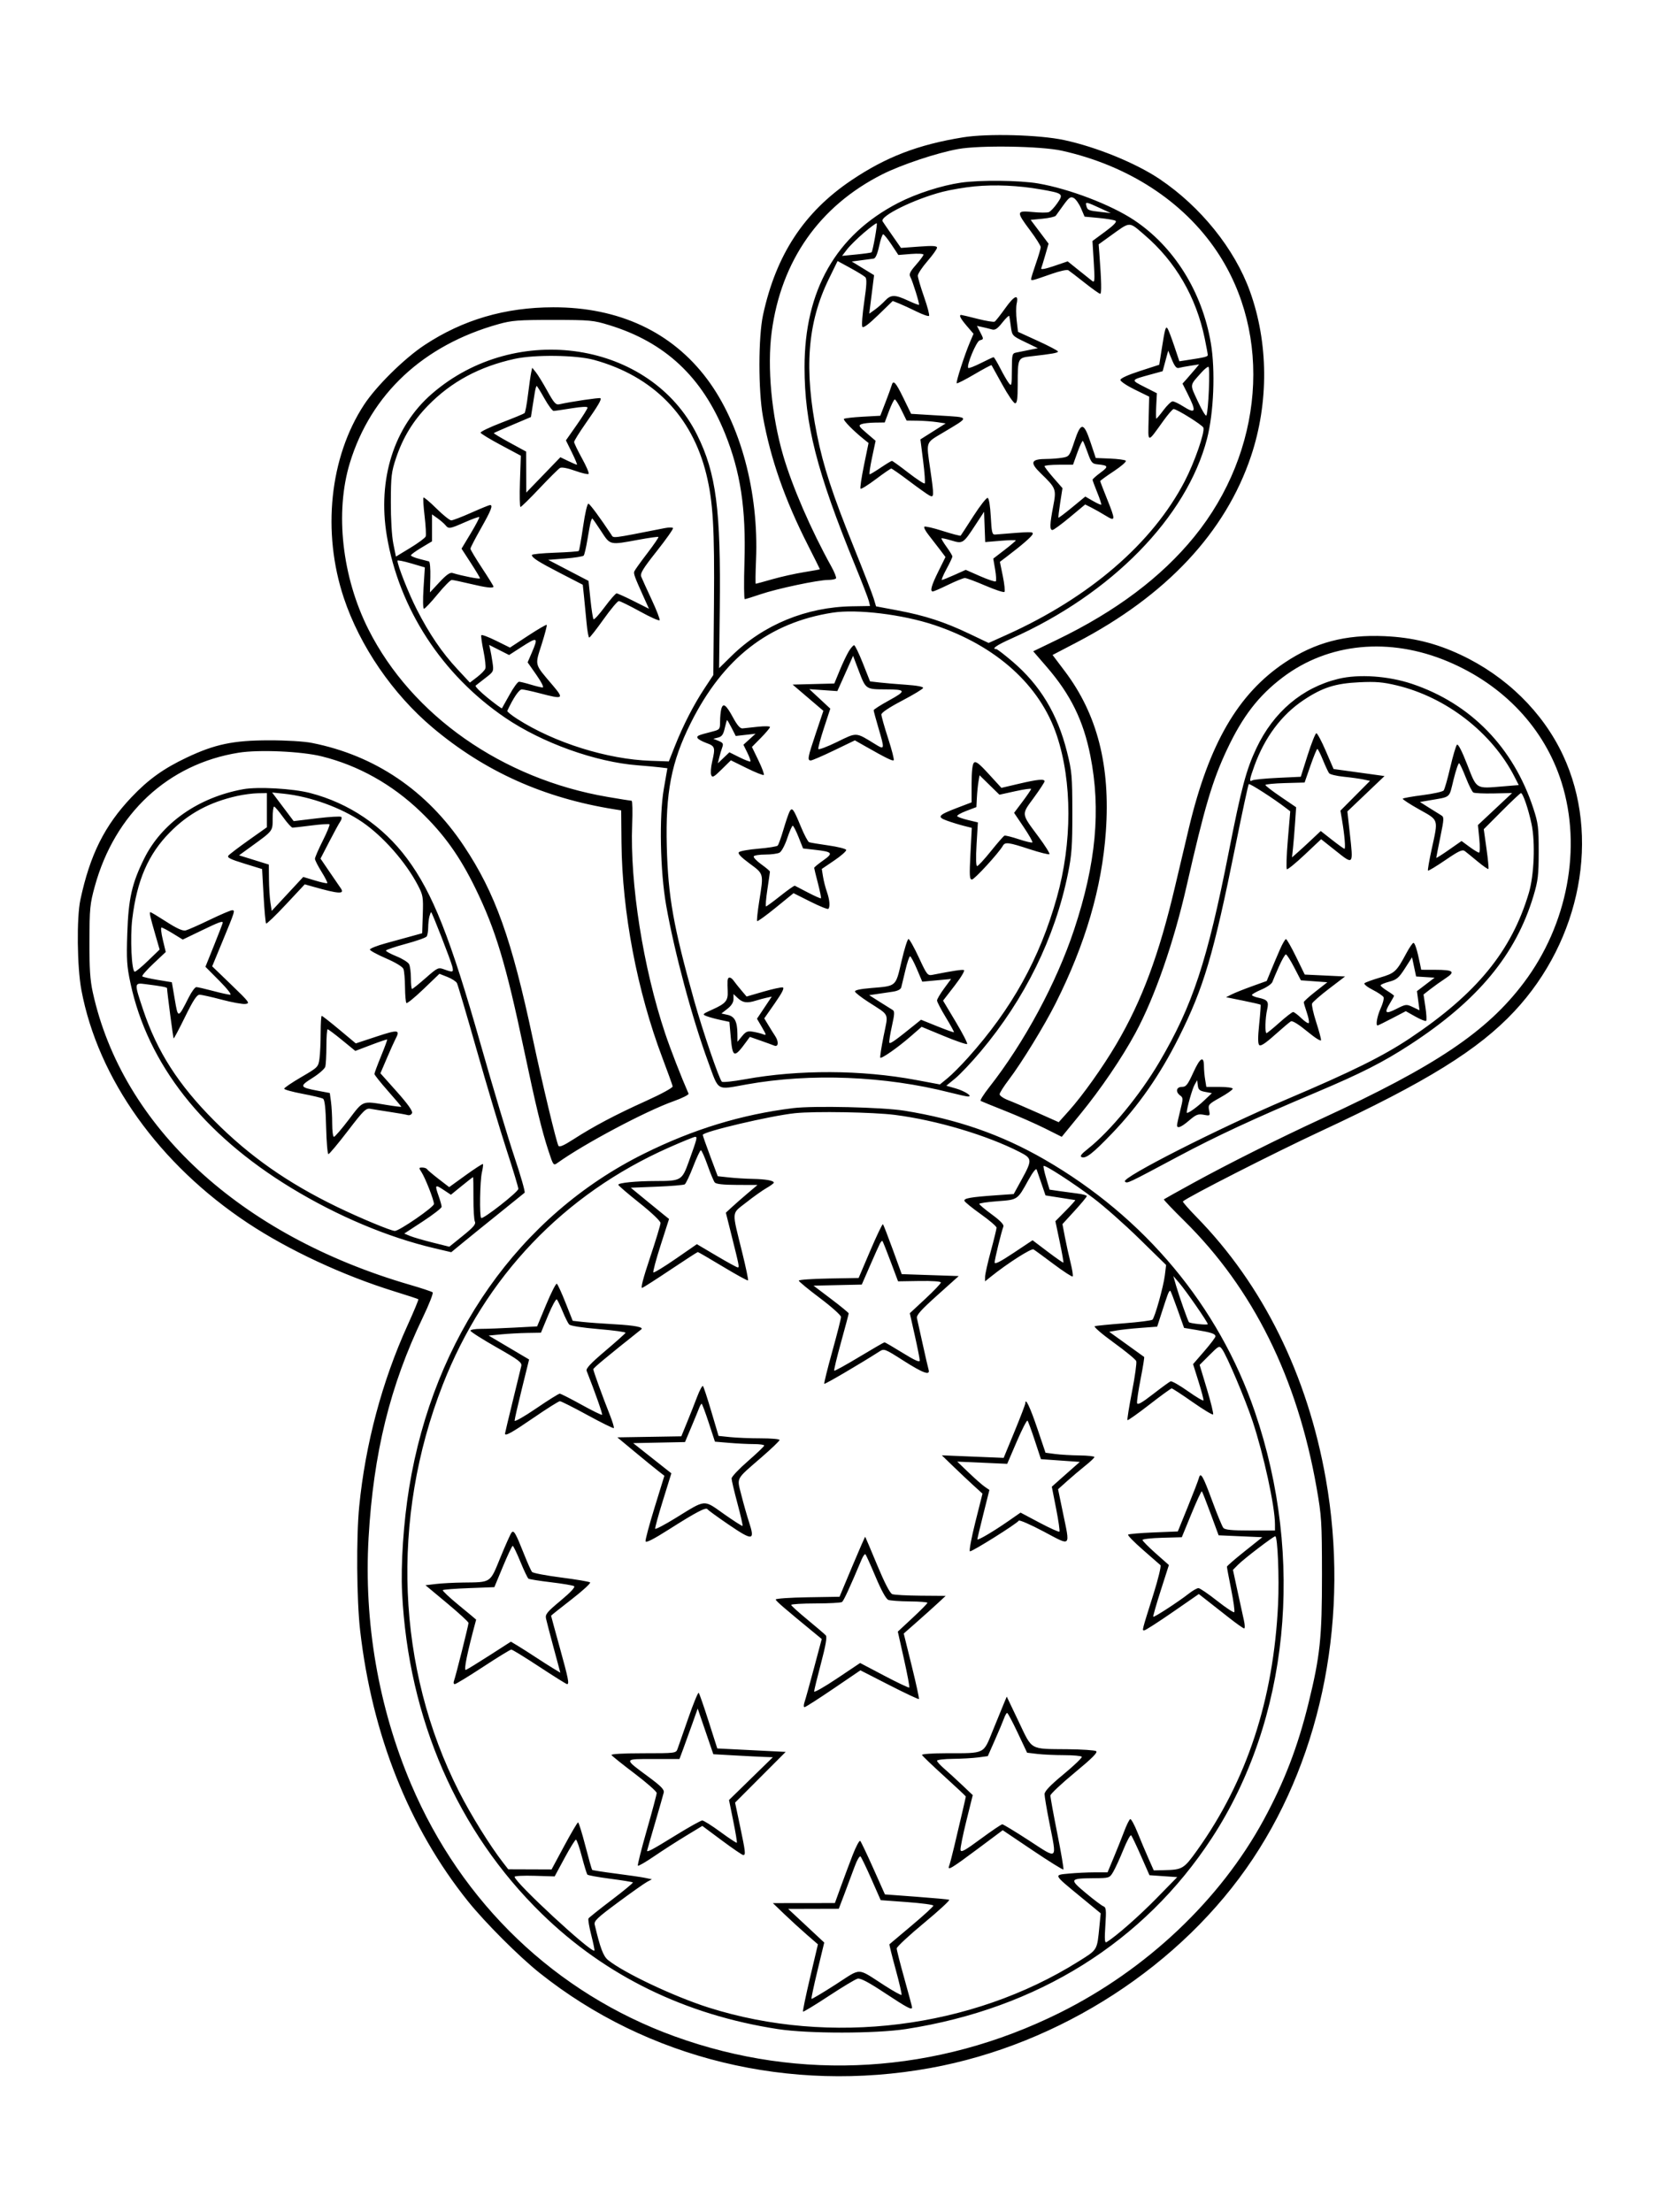 <svg xmlns="http://www.w3.org/2000/svg" width="864" height="1152" viewBox="0 0 864 1152" version="1.1">
	<path d="M 501.526 71.523 C 478.060 75.340, 461.452 81.726, 443.416 93.867 C 418.745 110.476, 404.166 132.691, 397.389 164 C 394.901 175.494, 394.873 203.404, 397.337 217 C 401.333 239.058, 408.745 260.233, 420.733 283.843 C 424.180 290.631, 427 296.288, 427 296.413 C 427 296.538, 423.288 297.231, 418.750 297.953 C 414.212 298.675, 406.781 300.331, 402.235 301.633 C 397.689 302.935, 393.799 304, 393.591 304 C 393.382 304, 393.447 298.488, 393.735 291.750 C 395.248 256.324, 385.647 220.696, 368.337 197.500 C 349.962 172.877, 322.308 159.956, 288.119 160.020 C 263.037 160.067, 241.102 166.494, 221.175 179.637 C 210.616 186.601, 196.045 200.957, 189.639 210.706 C 171.690 238.026, 167.604 277.059, 179.091 311.461 C 187.441 336.467, 204.536 361.407, 225.325 378.909 C 252.450 401.745, 283.227 415.572, 320 421.441 L 323.500 421.999 323.661 438.750 C 324.012 475.077, 331.832 516.176, 345.020 551 C 347.832 558.425, 350.216 565.057, 350.316 565.737 C 350.420 566.433, 344.292 569.774, 336.302 573.378 C 320.564 580.476, 309.051 586.567, 298.508 593.373 C 293.625 596.525, 291.312 597.521, 290.839 596.676 C 289.729 594.693, 282.386 564.047, 277.498 541 C 266.449 488.900, 257.930 465.078, 241.560 440.500 C 222.416 411.758, 195.329 393.390, 162.500 386.887 C 158.316 386.058, 149.264 385.508, 140 385.519 C 121.465 385.543, 111.897 387.553, 97.209 394.511 C 85.159 400.219, 77.245 405.901, 68.496 415.127 C 54.439 429.948, 46.891 445.079, 41.871 468.500 C 39.863 477.866, 40.139 503.573, 42.375 515.500 C 51.043 561.738, 82.863 606.301, 129.066 636.912 C 150.378 651.032, 178.668 664.210, 205.500 672.517 C 212.100 674.560, 217.669 676.386, 217.876 676.575 C 218.083 676.764, 215.536 682.900, 212.217 690.210 C 198.993 719.329, 190.286 751.959, 187.079 784.424 C 185.505 800.360, 185.743 833.238, 187.548 849 C 193.782 903.452, 212.992 951.720, 243.662 990 C 252.525 1001.061, 270.268 1018.822, 281 1027.374 C 337.242 1072.194, 411.232 1090.205, 484.500 1076.911 C 552.050 1064.655, 615.663 1023.388, 652.524 967.913 C 689.035 912.965, 702.912 840.642, 690.474 770.125 C 680.952 716.139, 657.712 669.062, 623.166 633.780 C 619.008 629.534, 615.808 625.868, 616.053 625.634 C 618.440 623.356, 663.740 600.288, 688 588.996 C 742.922 563.432, 769.963 546.678, 788.726 526.586 C 823.423 489.433, 833.688 435.298, 814.004 393.273 C 803.487 370.818, 784.389 352.082, 760.704 340.983 C 747.723 334.899, 735.623 331.932, 721.134 331.279 C 700.653 330.355, 684.757 334.563, 669.085 345.057 C 644.722 361.370, 629.646 387.350, 619.204 431.020 C 617.562 437.884, 614.317 451.600, 611.992 461.500 C 603.630 497.110, 594.703 521.104, 581.410 543.700 C 574.353 555.696, 563.828 570.492, 556.697 578.437 L 551.369 584.375 540.458 579.505 C 534.457 576.826, 527.512 573.852, 525.024 572.895 C 522.536 571.938, 520.547 570.535, 520.605 569.779 C 520.663 569.022, 522.804 565.651, 525.362 562.287 C 532.057 553.483, 543.914 534.129, 549.809 522.382 C 565.310 491.490, 573.851 462.269, 575.924 433.030 C 578.349 398.824, 571.485 371.982, 554.578 349.566 L 548.171 341.072 560.726 334.519 C 607.381 310.167, 638.217 277.230, 651.522 237.539 C 660.848 209.720, 660.629 178.424, 650.921 151.594 C 642.940 129.540, 625.316 107.639, 604 93.290 C 591.617 84.954, 571.063 76.556, 554.199 72.942 C 541.264 70.169, 514.309 69.443, 501.526 71.523 M 499 77.607 C 487.864 79.619, 469.277 85.825, 459.388 90.834 C 426.721 107.381, 406.834 135.747, 401.898 172.838 C 399.464 191.128, 401.810 216.391, 407.873 237.187 C 412.584 253.344, 422.408 276.001, 432.905 294.917 C 434.559 297.897, 435.680 300.709, 435.397 301.167 C 435.114 301.625, 433.278 302, 431.317 302 C 426.074 302, 404.638 306.540, 396.075 309.465 C 391.991 310.859, 388.305 312, 387.883 312 C 387.461 312, 387.382 303.318, 387.707 292.707 C 388.562 264.847, 385.659 245.698, 377.540 225.634 C 365.657 196.271, 346.388 178.248, 317.341 169.329 C 308.957 166.755, 307.441 166.614, 288 166.601 C 269.949 166.590, 266.564 166.849, 259.670 168.774 C 220.478 179.713, 193.190 205.161, 182.222 241 C 174.348 266.727, 178.116 300.496, 191.909 327.821 C 214.515 372.602, 261.686 405.629, 316.399 414.983 C 322.889 416.092, 328.535 417, 328.946 417 C 329.357 417, 329.479 422.564, 329.217 429.364 C 328.034 460.065, 334.962 503.945, 346.380 538.072 C 349.154 546.364, 354.644 560.501, 358.588 569.512 C 358.832 570.068, 355.344 571.833, 350.838 573.434 C 336.208 578.633, 304.234 595.620, 290.351 605.570 C 288.243 607.080, 288.151 606.956, 285.642 599.305 C 282.126 588.578, 279.012 575.721, 272.973 547 C 263.520 502.034, 258.151 484.187, 247.555 462.500 C 239.421 445.854, 231.142 434.301, 218.981 422.629 C 204.210 408.451, 186.652 398.624, 167.635 393.890 C 157.002 391.243, 134.885 390.262, 124.264 391.967 C 87.532 397.864, 59.764 423.680, 49.350 461.616 C 46.868 470.655, 46.631 473.082, 46.575 490 C 46.527 504.320, 46.922 510.364, 48.322 516.748 C 63.660 586.690, 125.134 643.375, 213.500 669.057 C 219.550 670.815, 224.866 672.585, 225.313 672.990 C 225.760 673.394, 223.448 679.300, 220.175 686.113 C 203.130 721.598, 194.480 756.748, 191.957 800.783 C 189.440 844.728, 197.119 889.209, 214.126 929.192 C 240.493 991.176, 289.427 1037.980, 351.327 1060.418 C 417.109 1084.263, 488.050 1079.905, 552 1048.091 C 597.131 1025.639, 635.444 989.397, 658.096 947.730 C 668.815 928.014, 675.893 909.602, 681.445 887 C 687.517 862.280, 688.503 852.880, 688.473 820 C 688.447 792.305, 688.276 789.537, 685.680 774.764 C 675.611 717.472, 652.585 671.038, 616.722 635.702 C 610.694 629.763, 605.929 624.748, 606.131 624.557 C 606.334 624.366, 613.250 620.509, 621.500 615.985 C 639.980 605.853, 666.019 592.818, 688.500 582.445 C 747.863 555.053, 774.441 537.171, 793.604 511.733 C 816.378 481.500, 823.940 441.435, 813.277 407.500 C 804.438 379.369, 783.189 356.740, 754.108 344.490 C 723.651 331.660, 691.811 334.726, 667.976 352.782 C 655.455 362.268, 647.167 373.009, 639.032 390.293 C 631.393 406.524, 627.368 420.118, 617.950 461.500 C 611.232 491.018, 601.338 519.421, 591.315 537.962 C 584.308 550.924, 573.244 567.196, 562.563 580.247 L 552.949 591.995 544.225 587.625 C 539.426 585.222, 530.100 581.115, 523.500 578.497 C 516.900 575.879, 511.149 573.537, 510.720 573.291 C 510.291 573.046, 512.281 569.865, 515.143 566.223 C 533.440 542.941, 550.202 511.819, 559.429 484 C 570.816 449.669, 573.426 421.636, 567.853 393.543 C 564.216 375.208, 557.576 361.693, 545.134 347.294 L 538.098 339.152 550.635 333.091 C 581.193 318.319, 604.858 300.541, 621.972 279.500 C 658.101 235.080, 662.891 174.261, 633.681 130.813 C 616.168 104.762, 587.439 86.127, 553 78.478 C 542.167 76.072, 510.337 75.559, 499 77.607 M 500.500 95.109 C 490.353 96.571, 477.130 100.839, 467.771 105.673 C 435.374 122.405, 419 151.130, 419 191.232 C 419 220.648, 425.399 245.721, 445.355 294.500 C 448.955 303.300, 452.173 311.642, 452.506 313.038 L 453.110 315.576 443.805 315.726 C 419.913 316.113, 397.561 325.310, 381 341.569 L 374.500 347.951 374.856 316.970 C 375.448 265.418, 372.975 246.426, 363.078 226.500 C 338.872 177.768, 268.961 166.916, 224.936 205.055 C 205.219 222.137, 196.523 249.529, 201.455 279.023 C 207.801 316.972, 230.208 351.399, 263.132 373.784 C 282.378 386.870, 310.194 396.847, 332.112 398.526 C 336.175 398.838, 341.318 399.310, 343.539 399.576 L 347.578 400.059 345.714 410.780 C 343.230 425.064, 343.810 453.768, 346.940 471.500 C 351.255 495.940, 360.476 530.298, 368.813 553 C 374.541 568.596, 372.792 567.578, 388.899 564.693 C 422.167 558.734, 460.893 560.292, 494.813 568.952 C 499.224 570.079, 503.417 571, 504.131 571 C 506.836 571, 502.480 568.153, 497.662 566.772 L 492.824 565.385 497.479 561.571 C 500.039 559.473, 505.970 553.199, 510.660 547.628 C 533.766 520.181, 549.431 488.279, 556.191 454.900 C 558.167 445.146, 558.495 440.539, 558.469 423 C 558.439 404.009, 558.234 401.690, 555.680 391.500 C 550.727 371.735, 541.696 356.773, 527.316 344.503 C 523.124 340.926, 519.313 338, 518.847 338 C 516.104 338, 519.086 335.931, 526.750 332.519 C 578.864 309.313, 618.015 269.333, 628.611 228.500 C 632.130 214.936, 633.012 192.791, 630.597 178.623 C 626.032 151.843, 611.369 128.396, 590.539 114.570 C 578.523 106.594, 556.794 98.304, 540.619 95.526 C 531.050 93.882, 510.496 93.668, 500.500 95.109 M 507.500 97.063 C 502.550 97.534, 495.046 98.810, 490.825 99.899 C 476.063 103.709, 458.021 112.602, 459.659 115.261 C 460.079 115.942, 462.403 119.336, 464.825 122.802 L 469.227 129.104 478.614 128.415 C 485.828 127.885, 488 128.016, 488 128.977 C 488 129.665, 485.750 132.826, 483 136 C 480.250 139.174, 478 142.575, 478 143.556 C 478 144.538, 479.459 149.505, 481.241 154.596 C 483.024 159.686, 484.194 164.139, 483.842 164.491 C 483.490 164.843, 480.569 163.828, 477.351 162.236 C 474.133 160.643, 470.022 158.753, 468.216 158.035 L 464.931 156.729 457.386 164.045 C 452.316 168.961, 449.597 170.966, 449.097 170.158 C 448.689 169.496, 449.128 163.677, 450.074 157.227 C 451.368 148.404, 451.509 145.212, 450.647 144.336 C 450.016 143.696, 446.510 141.543, 442.855 139.552 L 436.211 135.932 431.672 145.216 C 420.456 168.158, 418.630 192.265, 425.515 226.500 C 428.815 242.911, 433.557 257.409, 444.511 284.575 C 449.628 297.266, 454.361 309.473, 455.029 311.701 L 456.243 315.753 467.457 317.865 C 481.668 320.540, 491.825 323.841, 504.683 329.964 L 514.867 334.814 524.232 330.596 C 567.436 311.138, 600.213 282.880, 616.980 250.636 C 622.080 240.828, 627.594 224.990, 626.710 222.687 C 626.181 221.309, 612.894 213, 611.219 213 C 610.706 213, 608.310 215.754, 605.894 219.121 C 597.350 231.024, 597.878 231.099, 598.209 218.029 L 598.500 206.557 591 202.886 C 586.875 200.867, 583.500 198.604, 583.500 197.858 C 583.500 197.020, 587.373 195.245, 593.618 193.221 L 603.735 189.942 604.946 182.221 C 606.723 170.899, 607.106 169.560, 608.117 171.155 C 608.585 171.895, 610.148 176.019, 611.590 180.320 L 614.211 188.140 618.355 187.504 C 627.625 186.081, 629 185.738, 629 184.847 C 629 184.335, 628.289 180.475, 627.420 176.269 C 622.960 154.676, 612.231 136.212, 596.117 122.400 C 587.748 115.226, 588.902 115.204, 578.423 122.742 L 572.169 127.241 572.560 132.371 C 573.629 146.421, 573.766 153, 572.988 153 C 572.517 153, 568.839 150.391, 564.816 147.201 C 560.792 144.012, 556.981 141.087, 556.346 140.701 C 555.711 140.316, 551.886 141.158, 547.846 142.574 C 537.381 146.241, 537 146.336, 537 145.291 C 537 144.773, 538.125 141.129, 539.500 137.193 C 540.875 133.258, 542 129.433, 542 128.695 C 542 127.956, 539.525 124.043, 536.500 120 C 529.152 110.179, 529.236 109.568, 537.809 110.413 C 541.555 110.782, 545.342 110.806, 546.225 110.467 C 547.109 110.128, 549.079 108.051, 550.604 105.850 C 554.010 100.935, 553.707 100.679, 542.049 98.635 C 530.394 96.592, 518.257 96.040, 507.500 97.063 M 553.891 106.727 C 552.026 109.283, 550.209 111.804, 549.853 112.330 C 549.497 112.855, 546.406 113.559, 542.984 113.893 L 536.763 114.500 541.425 120.695 L 546.088 126.891 544.408 132.695 C 543.484 135.888, 542.521 139.051, 542.268 139.723 C 541.971 140.511, 544.345 140.083, 548.927 138.525 L 556.048 136.103 561.774 140.702 C 564.923 143.232, 568.133 145.796, 568.907 146.401 C 570.106 147.338, 570.213 145.875, 569.629 136.500 L 568.944 125.500 575.568 120.618 C 580.007 117.346, 581.784 115.485, 580.956 114.973 C 580.276 114.552, 576.374 113.895, 572.285 113.512 L 564.850 112.815 562.991 108.478 C 561.968 106.092, 560.265 103.677, 559.206 103.110 C 557.561 102.230, 556.788 102.756, 553.891 106.727 M 565.750 107.152 C 566.359 109.483, 566.781 109.659, 573.500 110.407 L 578.500 110.963 574 108.889 C 565.513 104.976, 565.162 104.902, 565.750 107.152 M 449.954 121.178 C 446.524 124.105, 442.555 128.018, 441.135 129.874 L 438.552 133.248 446.026 132.512 C 450.137 132.107, 453.681 131.608, 453.901 131.403 C 454.544 130.806, 457.058 116.725, 456.603 116.270 C 456.376 116.043, 453.384 118.252, 449.954 121.178 M 457.829 128.238 C 456.955 132.289, 455.961 134.545, 454.992 134.674 C 454.171 134.784, 451.271 135.168, 448.546 135.528 L 443.592 136.184 449.406 139.739 L 455.219 143.295 454.609 148.147 C 454.274 150.816, 453.706 155.329, 453.348 158.177 L 452.696 163.353 455.598 161.274 C 457.194 160.131, 459.591 158.027, 460.924 156.598 C 463.941 153.365, 466.068 153.353, 472.895 156.531 C 475.863 157.912, 478.432 158.901, 478.605 158.728 C 479.008 158.325, 475.338 146.501, 474.081 144.151 C 473.331 142.749, 473.958 141.424, 477.021 137.935 C 479.163 135.496, 480.934 133.101, 480.957 132.613 C 480.981 132.125, 478.047 131.963, 474.437 132.253 L 467.874 132.780 464.296 127.390 C 462.327 124.425, 460.370 122, 459.945 122 C 459.521 122, 458.568 124.807, 457.829 128.238 M 523.575 160.447 C 521.042 163.996, 518.546 167.162, 518.028 167.483 C 517.510 167.803, 513.504 167.150, 509.127 166.032 C 504.749 164.915, 500.904 164, 500.583 164 C 499.247 164, 500.204 165.878, 503.502 169.732 L 507.005 173.823 505.157 178.162 C 502.331 184.795, 497.735 199.069, 498.257 199.590 C 498.512 199.845, 502.639 197.747, 507.429 194.929 C 512.218 192.110, 516.250 189.960, 516.388 190.152 C 516.526 190.343, 519.041 194.887, 521.977 200.250 C 524.913 205.613, 527.919 210, 528.657 210 C 529.688 210, 530.003 207.736, 530.014 200.250 C 530.033 186.400, 530.063 186.335, 536.839 185.564 C 548.002 184.294, 551 183.762, 551 183.050 C 551 182.652, 546.314 180.183, 540.587 177.563 L 530.173 172.799 529.495 166.955 C 529.122 163.741, 529.109 159.779, 529.467 158.151 C 530.616 152.920, 528.303 153.822, 523.575 160.447 M 522.055 167.931 C 519.448 171.222, 518.242 172.024, 516.604 171.554 C 515.447 171.223, 513.217 170.672, 511.649 170.331 L 508.799 169.710 510.399 172.805 C 512.386 176.647, 512.385 176.666, 510.240 177.227 C 508.495 177.683, 503.174 190.508, 504.274 191.608 C 504.562 191.895, 507.530 190.751, 510.870 189.065 C 514.210 187.379, 517.174 186, 517.457 186 C 517.740 186, 519.291 188.588, 520.905 191.750 C 522.518 194.912, 524.535 198.400, 525.387 199.500 C 526.821 201.351, 526.939 200.850, 526.968 192.769 C 526.998 184.525, 527.125 184.013, 529.250 183.595 C 530.487 183.351, 533.525 182.740, 536 182.238 L 540.500 181.324 533.801 178.091 C 527.190 174.902, 527.093 174.797, 526.472 170.179 C 526.126 167.606, 525.743 165.096, 525.622 164.603 C 525.501 164.109, 523.896 165.607, 522.055 167.931 M 606.947 187.956 L 605.500 193.305 599.500 194.946 C 588.670 197.908, 588.737 197.784, 595.999 201.476 L 602.498 204.780 602.158 211.390 C 601.971 215.026, 602 218, 602.223 218 C 602.446 218, 604.146 215.975, 606 213.500 C 607.854 211.025, 609.972 209, 610.706 209 C 611.439 209, 613.822 210.125, 616 211.500 C 622.863 215.832, 623.287 214.564, 618.295 204.634 L 615.849 199.768 618.203 197.134 C 619.498 195.685, 621.445 193.433, 622.529 192.128 L 624.500 189.756 620 190.451 C 617.525 190.833, 614.773 191.349, 613.885 191.598 C 612.722 191.923, 611.727 190.726, 610.332 187.328 L 608.395 182.606 606.947 187.956 M 268 186.883 C 249.710 190.895, 235.048 198.785, 223 211.100 C 215.148 219.126, 209.858 227.789, 206.267 238.500 C 203.845 245.726, 203.582 247.951, 203.543 261.500 C 203.518 270.296, 204.057 279.258, 204.848 283.169 L 206.196 289.838 213.676 285.297 C 217.791 282.799, 221.396 280.131, 221.689 279.368 C 221.982 278.605, 221.733 273.848, 221.136 268.798 C 220.539 263.748, 220.276 259.390, 220.552 259.114 C 220.829 258.838, 223.867 261.399, 227.304 264.806 C 230.742 268.213, 234.217 270.993, 235.027 270.985 C 235.837 270.976, 240.528 269.176, 245.451 266.985 C 250.375 264.793, 254.762 263, 255.201 263 C 256.869 263, 255.829 265.674, 250.500 275.086 C 247.475 280.429, 245 285.216, 245 285.724 C 245 286.233, 247.700 290.747, 251 295.756 C 254.300 300.765, 257 305.120, 257 305.432 C 257 306.466, 253.230 306.025, 244.813 304.007 C 240.241 302.911, 235.943 302.011, 235.263 302.007 C 234.582 302.003, 231.256 305.375, 227.870 309.500 C 224.484 313.625, 221.304 317, 220.803 317 C 220.270 317, 220.175 312.543, 220.574 306.239 L 221.254 295.477 214.127 293.378 C 210.207 292.224, 207 291.588, 207 291.964 C 207 294.374, 212.814 309.055, 217.062 317.372 C 223.589 330.151, 230.151 339.798, 238.223 348.478 L 244.712 355.457 248.428 352.623 C 250.472 351.064, 252.418 349.075, 252.753 348.202 C 253.087 347.330, 252.660 343.215, 251.802 339.058 C 250.945 334.901, 250.432 331.175, 250.663 330.779 C 250.894 330.382, 254.346 331.672, 258.335 333.646 L 265.587 337.234 274.938 331.094 C 280.080 327.718, 284.486 325.153, 284.728 325.395 C 284.970 325.636, 283.776 330.220, 282.076 335.580 C 278.525 346.773, 278.184 345.475, 287.588 356.560 C 293.938 364.046, 293.569 364.294, 281 361 C 276.875 359.919, 272.720 359.027, 271.767 359.017 C 270.329 359.003, 267.334 363.418, 264.195 370.181 C 264.022 370.555, 266.381 372.462, 269.439 374.418 C 288.788 386.795, 316.323 395.422, 338.909 396.183 L 348.319 396.500 351.490 388.500 C 355.746 377.760, 361.275 366.982, 366.877 358.500 L 371.500 351.500 371.826 314.500 C 372.172 275.104, 371.362 261.304, 367.864 247 C 360.423 216.579, 340.151 195.911, 309.439 187.434 C 300.122 184.862, 278.521 184.575, 268 186.883 M 625.908 193.750 C 619.386 201.024, 619.558 199.760, 623.828 209.007 C 625.943 213.588, 627.940 216.907, 628.264 216.381 C 629.345 214.633, 630.336 191, 629.329 191 C 628.804 191, 627.265 192.238, 625.908 193.750 M 276.627 194 C 276.329 195.375, 275.587 200.550, 274.979 205.500 C 274.371 210.450, 273.564 214.784, 273.186 215.131 C 272.809 215.478, 267.430 217.706, 261.234 220.083 C 255.038 222.460, 250.108 224.825, 250.280 225.339 C 250.451 225.853, 255.239 228.757, 260.921 231.793 L 271.250 237.313 270.798 250.656 C 270.549 257.995, 270.673 264, 271.075 264 C 271.476 264, 275.948 259.613, 281.013 254.250 C 286.079 248.887, 290.867 244.129, 291.655 243.676 C 292.528 243.174, 295.590 243.749, 299.489 245.147 C 303.010 246.410, 306.187 247.146, 306.550 246.784 C 306.912 246.421, 305.362 242.779, 303.104 238.689 C 300.847 234.600, 299 230.764, 299 230.165 C 299 229.566, 301.672 225.257, 304.937 220.590 C 311.604 211.060, 313.375 208.042, 312.697 207.363 C 312.292 206.958, 297.472 209.144, 291.321 210.516 C 289.472 210.929, 288.521 209.878, 285.043 203.578 C 282.789 199.494, 280.095 195.106, 279.056 193.826 L 277.169 191.500 276.627 194 M 464.339 200.750 C 464.078 201.713, 462.648 205.650, 461.160 209.500 L 458.456 216.500 449.306 217 C 444.274 217.275, 439.871 217.788, 439.521 218.141 C 438.927 218.739, 444.411 224.336, 449.918 228.752 L 452.336 230.691 449.955 242.299 C 448.646 248.684, 447.839 254.173, 448.164 254.497 C 448.488 254.821, 452.069 252.592, 456.122 249.543 C 460.174 246.494, 463.795 244, 464.167 244 C 464.540 244, 468.695 246.904, 473.400 250.453 C 478.106 254.002, 482.866 257.393, 483.978 257.988 C 486.484 259.330, 486.516 258.498, 484.488 244.500 C 482.325 229.572, 481.900 230.810, 491.068 225.326 C 505.367 216.772, 505.510 217.378, 488.954 216.375 L 474.500 215.500 470.500 207.277 C 466.439 198.930, 465.190 197.606, 464.339 200.750 M 278.546 204.250 C 278.246 206.037, 277.663 209.675, 277.251 212.332 L 276.500 217.165 267 221.195 C 261.775 223.412, 257.354 225.358, 257.176 225.520 C 256.998 225.682, 260.710 227.918, 265.426 230.488 L 274 235.162 274.037 245.831 L 274.074 256.500 282.957 247.302 L 291.840 238.104 295.872 240.052 C 298.089 241.123, 300.146 242, 300.442 242 C 300.739 242, 299.575 239.147, 297.855 235.661 L 294.729 229.322 300.365 221.280 C 303.464 216.857, 306 212.796, 306 212.257 C 306 211.646, 302.894 211.782, 297.750 212.619 C 293.212 213.356, 288.976 213.969, 288.336 213.980 C 287.696 213.991, 285.536 211.075, 283.537 207.500 C 281.538 203.925, 279.720 201, 279.496 201 C 279.273 201, 278.845 202.463, 278.546 204.250 M 463 214 L 460.756 220 455.628 220.070 C 452.808 220.109, 449.653 220.473, 448.618 220.880 C 446.968 221.528, 447.308 222.108, 451.374 225.583 L 456.012 229.548 454.158 238.274 C 453.138 243.073, 452.579 247, 452.915 247 C 453.252 247, 455.865 245.425, 458.724 243.500 C 461.582 241.575, 464.187 240, 464.511 240 C 464.836 240, 468.680 242.774, 473.054 246.164 C 477.427 249.554, 481.268 252.065, 481.589 251.744 C 481.911 251.423, 481.537 246.132, 480.758 239.987 L 479.343 228.814 485.922 224.657 L 492.500 220.500 488 219.824 C 485.525 219.452, 480.946 219.115, 477.824 219.074 L 472.147 219 469.456 213.500 C 467.976 210.475, 466.423 208, 466.005 208 C 465.586 208, 464.234 210.700, 463 214 M 559.559 229.822 C 556.982 237.562, 556.830 237.766, 553.209 238.365 C 551.169 238.702, 547.624 238.983, 545.332 238.989 C 536.826 239.011, 536.084 240.739, 542.084 246.547 C 550.031 254.240, 550.211 254.720, 548.501 263.656 C 546.714 272.995, 546.617 276, 548.103 276 C 548.710 276, 552.794 273.008, 557.179 269.351 L 565.151 262.702 568.325 264.290 C 570.071 265.164, 573.413 267.057, 575.750 268.496 C 581.022 271.743, 581.080 271.066, 576.500 259.709 C 574.575 254.935, 573 250.807, 573 250.536 C 573 250.264, 576.180 247.948, 580.066 245.387 C 583.952 242.827, 586.764 240.364, 586.315 239.915 C 585.865 239.465, 582.160 238.963, 578.080 238.799 L 570.662 238.500 567.997 230.500 C 564.412 219.740, 562.956 219.623, 559.559 229.822 M 561.131 235.555 L 558.820 242 551.410 242 C 547.334 242, 544 242.345, 544 242.767 C 544 243.189, 546.099 245.934, 548.664 248.866 L 553.328 254.198 552.153 261.754 C 551.507 265.911, 551.098 269.432, 551.245 269.578 C 551.392 269.725, 554.595 267.310, 558.363 264.212 L 565.214 258.578 569.194 260.869 C 571.383 262.129, 573.332 263.001, 573.526 262.807 C 573.720 262.613, 572.783 259.765, 571.444 256.477 C 570.105 253.190, 569.007 250.201, 569.005 249.837 C 569.002 249.472, 570.871 247.797, 573.157 246.116 C 577.497 242.924, 577.280 242.357, 571.500 241.793 C 568.836 241.533, 568.275 240.865, 566.492 235.825 C 565.387 232.704, 564.249 229.916, 563.963 229.630 C 563.677 229.344, 562.403 232.010, 561.131 235.555 M 506.970 268.710 C 503.511 274.094, 500.521 278.695, 500.324 278.933 C 500.128 279.171, 495.932 278.076, 491 276.500 C 486.068 274.924, 481.737 273.929, 481.377 274.290 C 481.016 274.650, 482.021 276.584, 483.611 278.587 C 485.200 280.590, 487.829 283.992, 489.453 286.147 L 492.406 290.067 488.703 297.550 C 485.047 304.939, 484.206 308, 485.835 308 C 486.294 308, 489.906 306.425, 493.861 304.500 C 497.817 302.575, 501.709 301, 502.510 301 C 503.312 301, 508.123 302.792, 513.203 304.981 C 518.282 307.171, 522.743 308.634, 523.116 308.231 C 523.489 307.829, 523.108 304.141, 522.268 300.035 L 520.741 292.571 524.086 290.035 C 532.236 283.858, 537.373 279.397, 537.792 278.134 C 538.239 276.784, 537.265 276.795, 518.307 278.352 C 516.714 278.482, 516.441 277.386, 516 269.080 C 515.700 263.426, 515.052 259.511, 514.379 259.289 C 513.762 259.086, 510.428 263.325, 506.970 268.710 M 303.675 274.207 C 302.700 280.930, 301.686 286.647, 301.421 286.912 C 301.157 287.177, 295.554 287.585, 288.970 287.820 C 282.387 288.054, 277 288.586, 277 289.001 C 277 290.425, 280.265 292.510, 291.873 298.500 L 303.500 304.500 304.136 310.500 C 304.485 313.800, 305.086 319.988, 305.471 324.250 C 305.856 328.512, 306.485 332, 306.868 332 C 307.252 332, 310.605 327.725, 314.319 322.500 C 318.033 317.275, 321.618 313, 322.286 313 C 322.954 313, 327.891 315.426, 333.258 318.391 C 338.625 321.357, 343.240 323.420, 343.515 322.976 C 343.789 322.533, 341.945 317.744, 339.417 312.335 C 336.889 306.926, 334.444 301.545, 333.983 300.378 C 333.290 298.619, 334.674 296.323, 342.049 286.993 C 346.946 280.799, 350.747 275.400, 350.497 274.996 C 350.248 274.592, 348.346 274.594, 346.272 275.001 C 317.446 280.661, 319.674 280.395, 318.311 278.342 C 312.477 269.555, 307.326 262.578, 306.473 262.308 C 305.871 262.117, 304.715 267.032, 303.675 274.207 M 507.912 273.500 C 501.620 283.100, 501.417 283.231, 495.530 281.459 C 492.857 280.655, 490.516 280.150, 490.328 280.339 C 490.140 280.527, 491.339 282.549, 492.993 284.832 C 494.647 287.115, 496 289.357, 496 289.814 C 496 290.271, 494.616 293.200, 492.925 296.322 C 491.234 299.445, 490.165 302, 490.550 302 C 490.935 302, 493.883 300.818, 497.101 299.374 L 502.952 296.748 510.466 300.051 C 514.599 301.867, 518.259 303.074, 518.600 302.734 C 518.940 302.393, 518.784 299.591, 518.252 296.506 L 517.286 290.897 523.143 286.390 C 526.364 283.911, 529 281.674, 529 281.418 C 529 281.162, 525.420 281.252, 521.045 281.617 L 513.089 282.280 512.795 274.390 L 512.500 266.500 507.912 273.500 M 225 274.876 L 225 281.888 219.500 285.178 C 216.475 286.987, 214 288.795, 214 289.195 C 214 289.595, 215.912 290.414, 218.250 291.015 C 220.588 291.616, 222.909 292.220, 223.409 292.357 C 223.910 292.494, 224.229 296.182, 224.119 300.553 L 223.918 308.500 228.886 303.160 C 232.450 299.329, 234.370 297.978, 235.677 298.380 C 240.770 299.947, 249.998 301.741, 249.981 301.161 C 249.971 300.798, 247.803 297.174, 245.162 293.108 L 240.362 285.717 245.184 277.694 C 247.836 273.282, 249.820 269.487, 249.593 269.260 C 249.367 269.033, 246.028 270.232, 242.173 271.924 C 234.096 275.469, 233.685 275.531, 231.961 273.453 C 231.255 272.603, 229.400 270.997, 227.839 269.885 L 225 267.864 225 274.876 M 307.643 271.750 C 307.373 272.712, 306.599 276.875, 305.924 281 C 305.248 285.125, 304.371 288.871, 303.974 289.324 C 303.577 289.777, 299.258 290.462, 294.376 290.846 L 285.500 291.543 296 297.022 L 306.500 302.500 307.500 312.177 C 308.050 317.499, 308.781 322.130, 309.125 322.468 C 309.468 322.806, 312.098 319.914, 314.969 316.041 C 317.840 312.169, 320.607 309, 321.117 309 C 321.627 309, 325.630 310.803, 330.012 313.006 L 337.980 317.012 335.384 311.256 C 330.443 300.300, 329.878 298.761, 330.347 297.539 C 330.606 296.864, 333.631 292.638, 337.069 288.149 C 340.507 283.659, 343.135 279.818, 342.910 279.612 C 342.684 279.405, 338 280.064, 332.500 281.075 C 317.296 283.871, 317.894 284.011, 313 276.500 C 310.671 272.925, 308.623 270, 308.450 270 C 308.277 270, 307.914 270.788, 307.643 271.750 M 433.585 319.044 C 400.394 324.238, 376.636 342.723, 359.740 376.500 C 349.634 396.704, 346.527 412.744, 347.265 440.905 C 347.949 467.030, 350.706 482.505, 361.584 521.281 C 365.926 536.758, 374.455 561.730, 375.933 563.291 C 376.345 563.726, 381.816 563.151, 388.091 562.012 C 416.021 556.946, 448.635 557.082, 477 562.381 L 489.500 564.716 493.521 561.425 C 495.732 559.615, 500.494 554.842, 504.102 550.817 C 527 525.278, 541.459 499.220, 550.394 467.391 C 558.414 438.821, 558.423 407.146, 550.418 383.099 C 541.679 356.845, 518.876 336.273, 486.539 325.469 C 470.021 319.950, 446.236 317.064, 433.585 319.044 M 271.315 337.108 L 265.131 341.100 259.936 338.468 L 254.742 335.836 255.299 338.168 C 255.606 339.450, 256.154 342.568, 256.518 345.095 C 257.170 349.615, 257.111 349.742, 252.840 353.022 C 250.453 354.856, 248.141 356.658, 247.702 357.026 C 247.263 357.395, 250.106 360.284, 254.020 363.447 C 257.934 366.609, 261.255 369.040, 261.399 368.848 C 261.543 368.657, 263.334 365.462, 265.380 361.750 C 267.425 358.038, 269.638 355.005, 270.299 355.011 C 270.960 355.017, 273.709 355.692, 276.409 356.511 C 279.109 357.330, 281.906 358, 282.625 358 C 283.369 358, 281.962 355.181, 279.361 351.459 L 274.789 344.919 276.894 340.024 C 280.487 331.672, 280.073 331.456, 271.315 337.108 M 442.018 339.211 C 440.944 340.977, 438.814 345.463, 437.285 349.180 L 434.504 355.939 423.649 356.220 L 412.793 356.500 420.801 363.333 L 428.808 370.166 424.904 381.786 C 420.659 394.421, 420.365 395.997, 422.250 396.006 C 422.938 396.009, 428.386 393.655, 434.359 390.775 L 445.218 385.538 450.359 388.460 C 461.411 394.742, 464.882 396.452, 465.442 395.891 C 465.763 395.570, 464.445 390.430, 462.513 384.469 C 460.581 378.508, 459.010 372.927, 459.022 372.066 C 459.035 371.101, 463.141 368.354, 469.718 364.912 C 475.589 361.838, 480.550 358.850, 480.743 358.271 C 480.962 357.615, 477.599 356.978, 471.797 356.576 C 466.684 356.222, 460.388 355.684, 457.807 355.380 L 453.114 354.828 449.388 345.414 C 447.339 340.236, 445.282 336, 444.817 336 C 444.351 336, 443.092 337.445, 442.018 339.211 M 442.743 345 C 441.901 346.925, 440.056 351.063, 438.643 354.195 L 436.074 359.890 428.787 359.384 L 421.500 358.878 426.958 363.954 L 432.415 369.031 429.133 379.043 C 427.328 384.550, 425.998 389.490, 426.176 390.021 C 426.354 390.552, 430.735 388.916, 435.911 386.385 C 446.429 381.242, 445.511 381.191, 455.750 387.496 C 460.784 390.596, 460.818 390.431, 457.479 379.051 C 456.116 374.405, 455 370.269, 455 369.860 C 455 369.452, 458.635 367.128, 463.078 364.696 C 472.168 359.719, 471.930 359.008, 461.168 358.986 C 450.977 358.965, 450.887 358.905, 447.387 349.693 L 444.275 341.500 442.743 345 M 697 353.507 C 678.217 358.086, 663.305 370.691, 654.353 389.558 C 649.053 400.727, 646.504 410.284, 639.965 443.500 C 628.722 500.611, 621.124 523.598, 603.705 553.195 C 593.682 570.225, 578.170 589.059, 566.663 598.167 C 563.032 601.041, 562.213 602.144, 563.377 602.591 C 565.555 603.427, 569.212 600.565, 579.009 590.357 C 592.954 575.826, 604.105 559.815, 613.910 540.246 C 626.934 514.251, 631.956 497.278, 643.387 440.633 C 646.913 423.163, 650.048 408.618, 650.355 408.312 C 650.843 407.824, 663.456 415.945, 669.725 420.783 L 671.950 422.500 670.702 437.331 C 670.015 445.488, 669.794 452.373, 670.209 452.629 C 670.625 452.886, 674.808 449.477, 679.504 445.053 L 688.043 437.010 695.772 443.153 C 704.956 450.454, 704.824 450.622, 702.983 434.024 L 701.711 422.548 711.380 413.339 L 721.049 404.130 716.774 403.535 C 714.423 403.207, 708.455 402.382, 703.511 401.701 L 694.522 400.462 690.503 391.127 C 688.293 385.992, 686.065 381.811, 685.551 381.835 C 685.037 381.859, 683.002 386.968, 681.028 393.189 L 677.439 404.500 665.418 405.069 C 658.806 405.381, 652.857 405.970, 652.198 406.378 C 650.479 407.440, 650.699 405.920, 653.306 398.739 C 658.706 383.862, 667.481 372.158, 678.953 364.531 C 688.789 357.992, 695.450 355.870, 708 355.279 C 716.482 354.879, 720.206 355.192, 727.377 356.904 C 753.287 363.089, 777.110 381.602, 788.835 404.662 L 790.951 408.825 782.726 409.506 C 768.378 410.695, 769.207 411.200, 764.133 398.189 C 761.316 390.963, 759.376 387.224, 758.763 387.837 C 758.235 388.365, 756.668 393.680, 755.281 399.648 C 753.894 405.617, 752.349 411.014, 751.848 411.641 C 751.346 412.269, 746.430 413.357, 740.923 414.059 C 735.417 414.761, 730.748 415.598, 730.550 415.920 C 730.351 416.241, 734.196 418.751, 739.094 421.497 C 749.454 427.305, 749.107 426.200, 745.610 442.218 C 744.322 448.113, 743.459 453.126, 743.691 453.358 C 743.923 453.590, 747.987 451.136, 752.722 447.905 C 759.850 443.041, 761.604 442.236, 762.916 443.227 C 763.787 443.886, 766.803 446.339, 769.618 448.677 C 772.434 451.016, 774.927 452.740, 775.160 452.507 C 775.392 452.274, 774.942 447.521, 774.159 441.943 L 772.736 431.802 782.098 422.401 C 787.248 417.231, 791.746 413, 792.094 413 C 793.131 413, 795.926 421.140, 797.617 429.083 C 799.638 438.581, 798.966 455.758, 796.212 465 C 787.202 495.236, 769.135 517.344, 734.500 540.514 C 720.420 549.934, 704.269 557.944, 670 572.503 C 634.785 587.464, 583.910 613.310, 585.852 615.252 C 587.029 616.429, 586.764 616.553, 613.545 602.255 C 633.387 591.662, 652.909 582.591, 685.342 568.894 C 708.895 558.947, 720.292 553.159, 734.386 543.983 C 769.657 521.021, 789.464 497.135, 798.636 466.500 C 801.002 458.600, 801.332 455.789, 801.343 443.500 C 801.353 430.874, 801.081 428.666, 798.572 421 C 788.182 389.253, 765.940 366.406, 735.435 356.144 C 723.044 351.975, 707.624 350.918, 697 353.507 M 375.641 369.209 C 375.303 370.469, 375.021 373.395, 375.014 375.711 C 375 379.824, 374.900 379.949, 370.750 381.021 C 363.396 382.921, 362.881 383.144, 363.255 384.264 C 363.455 384.865, 365.505 386.045, 367.810 386.885 C 372.448 388.576, 372.623 389.149, 370.853 396.818 C 370.221 399.552, 370.013 402.591, 370.389 403.571 C 370.975 405.098, 371.758 404.678, 375.856 400.642 L 380.639 395.931 388.928 400.024 C 393.486 402.275, 397.476 403.858, 397.793 403.541 C 398.110 403.224, 396.846 399.816, 394.985 395.969 L 391.601 388.974 396.300 384.203 C 398.885 381.578, 401 379.057, 401 378.599 C 401 378.141, 398.188 378.072, 394.750 378.445 C 391.313 378.817, 387.695 379.207, 386.710 379.311 C 385.466 379.442, 383.943 377.691, 381.710 373.561 C 378.132 366.942, 376.552 365.809, 375.641 369.209 M 377.442 379.218 C 376.710 382.494, 375.941 383.579, 374 384.078 L 371.500 384.719 374.237 385.830 C 376.541 386.765, 376.840 387.301, 376.133 389.220 C 375.671 390.474, 374.968 392.850, 374.570 394.500 L 373.847 397.500 376.857 394.627 L 379.866 391.754 385.109 394.367 C 387.993 395.804, 390.555 396.778, 390.802 396.532 C 391.048 396.285, 390.331 394.225, 389.207 391.954 L 387.164 387.825 390.332 384.953 L 393.500 382.082 388.336 382.670 L 383.172 383.258 381.066 379.129 C 379.907 376.858, 378.830 375, 378.672 375 C 378.514 375, 377.960 376.898, 377.442 379.218 M 682.464 398.754 L 679.427 407.500 669.214 407.785 C 663.596 407.942, 659.009 408.392, 659.019 408.785 C 659.030 409.178, 662.633 411.946, 667.027 414.935 L 675.016 420.370 674.473 428.435 C 674.174 432.871, 673.691 438.744, 673.399 441.486 L 672.868 446.472 675.684 444.010 C 677.233 442.656, 680.600 439.566, 683.168 437.143 L 687.835 432.738 693.730 437.369 C 696.972 439.916, 699.879 442, 700.189 442 C 700.839 442, 700.247 434.880, 698.969 427.317 L 698.093 422.133 705.796 414.382 L 713.500 406.631 710.012 405.893 C 708.093 405.487, 703.499 404.851, 699.803 404.480 C 696.107 404.109, 692.683 403.287, 692.194 402.653 C 691.705 402.019, 690.253 398.913, 688.968 395.750 C 687.683 392.587, 686.377 390.002, 686.066 390.004 C 685.755 390.006, 684.134 393.943, 682.464 398.754 M 507.217 397.183 C 506.428 397.972, 506 401.816, 506 408.112 L 506 417.823 498.750 420.587 C 488.528 424.484, 487.780 425.387, 493.155 427.346 C 495.545 428.217, 499.436 429.419, 501.802 430.017 L 506.104 431.105 505.407 444.553 C 504.809 456.074, 504.921 458, 506.189 458 C 507.492 458, 520.185 444.142, 522.300 440.411 C 523.447 438.386, 525.224 438.615, 536.164 442.201 C 541.536 443.962, 546.202 445.131, 546.534 444.799 C 546.866 444.468, 544.348 440.440, 540.939 435.848 C 531.692 423.392, 531.822 424.425, 538.375 415.452 C 541.469 411.216, 544 407.356, 544 406.875 C 544 405.498, 540.462 405.832, 530.636 408.139 L 521.525 410.278 514.980 403.122 C 509.838 397.501, 508.173 396.227, 507.217 397.183 M 757.004 405.983 C 754.536 415.970, 755.953 414.787, 744 416.851 L 739.500 417.628 744.146 420.564 C 746.702 422.179, 749.566 423.960, 750.511 424.523 C 752.125 425.485, 752.101 426.170, 750.114 435.913 C 748.951 441.614, 748 446.476, 748 446.717 C 748 446.957, 750.963 445.084, 754.584 442.552 L 761.167 437.950 765.281 440.975 C 767.543 442.639, 769.783 444, 770.258 444 C 770.733 444, 770.803 440.768, 770.413 436.819 L 769.706 429.638 778.603 421.301 L 787.500 412.965 777.960 413.171 C 772.714 413.285, 767.915 413.065, 767.297 412.683 C 766.678 412.301, 764.928 408.818, 763.408 404.943 C 761.888 401.068, 760.323 397.700, 759.932 397.458 C 759.540 397.216, 758.223 401.052, 757.004 405.983 M 509.574 407.106 C 509.260 408.973, 508.890 412.703, 508.751 415.394 L 508.500 420.289 503.269 422.271 C 500.392 423.361, 498.253 424.601, 498.516 425.026 C 498.779 425.451, 501.308 426.354, 504.136 427.033 L 509.278 428.266 508.598 439.633 C 508.176 446.698, 508.282 451, 508.878 451 C 509.406 451, 512.633 447.512, 516.051 443.250 C 519.468 438.988, 522.653 435.350, 523.129 435.168 C 523.605 434.985, 526.950 435.818, 530.561 437.020 C 534.173 438.222, 537.362 438.971, 537.649 438.684 C 537.936 438.397, 535.912 434.815, 533.151 430.724 L 528.131 423.285 532.555 417.393 C 534.988 414.152, 536.984 411.209, 536.989 410.853 C 536.995 410.497, 533.288 411.023, 528.750 412.022 L 520.500 413.839 515.322 408.775 L 510.145 403.711 509.574 407.106 M 126.660 410.979 C 103.327 415.226, 84.254 428.587, 75.080 447.111 C 68.677 460.040, 66.893 467.958, 66.287 486.147 C 65.834 499.770, 66.051 503.122, 67.966 512.066 C 76.969 554.119, 105.613 590.581, 151.646 618.587 C 175.810 633.289, 201.939 644.296, 226.258 650.018 L 235.015 652.079 241.258 646.947 C 244.691 644.125, 253.125 637.300, 260 631.781 C 266.875 626.263, 272.824 621.458, 273.219 621.104 C 273.615 620.751, 271.225 612.370, 267.909 602.481 C 264.593 592.591, 256.700 566.275, 250.370 544 C 234.542 488.300, 225.339 465.052, 212.022 447.125 C 199.402 430.137, 181.735 418.186, 161.500 412.950 C 152.501 410.622, 134.285 409.591, 126.660 410.979 M 123.500 414.499 C 109.077 417.721, 98.173 423.611, 88.494 433.408 C 77.228 444.811, 71.344 458.340, 68.890 478.479 C 67.700 488.248, 68.540 506, 70.193 506 C 70.746 506, 73.885 503.404, 77.167 500.232 L 83.135 494.463 80.970 486.982 C 78.128 477.164, 77.652 475, 78.330 475 C 78.640 475, 82.405 477.262, 86.696 480.026 C 92.030 483.461, 95.179 484.888, 96.646 484.533 C 97.826 484.248, 103.451 481.765, 109.146 479.015 C 114.840 476.266, 120.115 474.013, 120.867 474.008 C 122.548 473.998, 122.485 474.202, 115.814 490.353 L 110.506 503.207 120.503 512.843 C 129.916 521.917, 130.342 522.499, 127.789 522.803 C 126.298 522.980, 120.745 521.972, 115.450 520.563 C 110.154 519.153, 104.968 518, 103.925 518 C 102.500 518, 100.626 520.863, 96.378 529.531 C 93.271 535.873, 90.590 540.924, 90.422 540.755 C 90.167 540.500, 87 516.324, 87 514.632 C 87 514.084, 84.364 513.580, 75.750 512.483 C 69.836 511.729, 69.833 511.759, 74.555 525.873 C 81.813 547.565, 92.859 564.807, 111.500 583.536 C 129.994 602.119, 149.720 615.967, 175.500 628.465 C 187.508 634.286, 203.653 641, 205.643 641 C 207.982 641, 226 628.577, 226 626.965 C 226 624.917, 221.485 613.389, 219.491 610.345 C 218.058 608.159, 218.087 608, 219.918 608 C 220.998 608, 222.120 608.385, 222.410 608.855 C 222.701 609.325, 225.411 611.617, 228.433 613.949 L 233.928 618.188 242.521 611.985 C 247.248 608.573, 251.289 605.956, 251.502 606.169 C 251.715 606.382, 251.475 608.344, 250.969 610.528 C 249.949 614.924, 249.657 633.324, 250.592 634.259 C 251.470 635.137, 269.874 620.731, 269.942 619.113 C 269.974 618.350, 267.265 609.350, 263.922 599.113 C 260.579 588.876, 253.562 565.430, 248.329 547.011 C 243.096 528.592, 238.432 512.808, 237.965 511.935 C 237.498 511.063, 235.256 509.618, 232.982 508.725 L 228.848 507.101 220.579 515.039 C 216.032 519.405, 212.016 522.682, 211.655 522.322 C 211.295 521.962, 210.968 518.254, 210.930 514.083 C 210.891 509.913, 210.521 505.635, 210.107 504.579 C 209.654 503.425, 206.043 501.228, 201.066 499.079 C 196.508 497.110, 192.716 495.050, 192.639 494.500 C 192.563 493.950, 196.325 492.453, 201 491.174 C 205.675 489.895, 211.832 488.204, 214.682 487.416 L 219.863 485.984 220.182 476.242 C 220.479 467.143, 220.311 466.137, 217.630 461 C 211.341 448.945, 199.509 435.500, 188.673 428.096 C 177.652 420.566, 161.614 414.765, 147.829 413.324 L 141.716 412.685 147.328 420.142 L 152.941 427.599 164.980 426.142 C 171.601 425.341, 177.336 425.003, 177.724 425.391 C 178.112 425.778, 177.885 426.862, 177.220 427.798 C 176.555 428.734, 173.966 433.463, 171.467 438.307 L 166.922 447.114 171.711 454.155 C 174.345 458.027, 176.934 461.805, 177.465 462.550 C 179.730 465.730, 176.470 465.551, 163.107 461.757 L 158.714 460.511 148.920 470.985 C 143.533 476.745, 138.882 481.215, 138.585 480.918 C 138.287 480.621, 137.696 474.118, 137.272 466.467 L 136.500 452.557 127.199 449.693 C 119.822 447.421, 118.122 446.557, 118.984 445.519 C 119.582 444.799, 124.330 441.191, 129.535 437.501 L 139 430.792 139 421.896 L 139 413 134.250 413.079 C 131.637 413.123, 126.800 413.762, 123.500 414.499 M 142 426.076 C 142 432.885, 142.317 432.464, 131 440.685 L 124.500 445.407 132.250 447.813 L 140 450.219 140.074 457.860 C 140.115 462.062, 140.452 467.491, 140.824 469.924 L 141.500 474.348 149.715 465.505 L 157.929 456.662 163.971 458.491 C 167.294 459.497, 170.206 460.128, 170.441 459.892 C 170.677 459.656, 169.334 456.997, 167.458 453.982 C 165.581 450.967, 164.035 447.928, 164.023 447.228 C 164.010 446.528, 165.828 442.319, 168.063 437.874 C 170.298 433.430, 171.887 429.554, 171.595 429.262 C 171.303 428.969, 167.081 429.241, 162.214 429.865 C 157.347 430.489, 152.911 431, 152.357 431 C 151.803 431, 149.584 428.535, 147.425 425.522 C 145.266 422.508, 143.162 420.033, 142.750 420.022 C 142.338 420.010, 142 422.734, 142 426.076 M 411.201 422.643 C 410.660 423.664, 409.226 427.875, 408.015 432 C 406.804 436.125, 405.454 439.879, 405.014 440.343 C 404.575 440.806, 400.093 441.527, 395.056 441.944 C 390.019 442.361, 385.425 443.175, 384.848 443.752 C 384.115 444.485, 385.779 446.265, 390.358 449.651 C 397.874 455.207, 397.732 454.657, 395.418 469.215 C 394.547 474.689, 394.054 479.387, 394.322 479.655 C 394.589 479.923, 398.962 476.761, 404.039 472.628 L 413.269 465.115 422.017 469.509 C 426.828 471.925, 431.043 473.624, 431.382 473.284 C 432.403 472.264, 432.084 468.489, 430.628 464.363 C 429.873 462.224, 428.969 458.680, 428.618 456.487 L 427.980 452.500 434.513 448.070 C 438.107 445.634, 440.888 443.163, 440.693 442.579 C 440.498 441.995, 436.325 440.950, 431.420 440.256 C 426.514 439.562, 421.994 438.806, 421.377 438.577 C 420.759 438.348, 418.800 434.636, 417.024 430.330 C 413.220 421.105, 412.512 420.169, 411.201 422.643 M 409.997 436.510 C 408.789 440.140, 407.012 443.459, 405.981 444.010 C 404.964 444.555, 401.653 445, 398.625 445 C 395.596 445, 392.860 445.417, 392.545 445.928 C 392.229 446.438, 394.003 448.314, 396.486 450.097 C 398.969 451.880, 400.990 453.600, 400.978 453.920 C 400.967 454.239, 400.365 458.438, 399.641 463.250 C 398.917 468.063, 398.601 472, 398.939 472 C 399.277 472, 402.668 469.517, 406.476 466.483 C 410.284 463.449, 413.647 461.090, 413.950 461.240 C 414.252 461.391, 417.358 463.003, 420.851 464.823 C 424.344 466.642, 427.361 467.972, 427.556 467.777 C 427.750 467.583, 427.038 464.066, 425.972 459.962 C 424.906 455.858, 424.027 452.249, 424.017 451.943 C 424.008 451.636, 426.107 449.900, 428.683 448.084 C 434.150 444.231, 433.643 443.579, 424.367 442.526 L 418.234 441.831 415.884 435.915 C 414.592 432.662, 413.226 430, 412.849 430 C 412.472 430, 411.188 432.930, 409.997 436.510 M 223.630 477.250 C 223.299 478.488, 223.014 481.075, 222.998 483 C 222.982 484.925, 222.639 487.014, 222.235 487.642 C 221.831 488.270, 216.887 490.021, 211.250 491.534 C 205.613 493.047, 201 494.618, 201 495.026 C 201 495.434, 203.491 496.779, 206.534 498.014 C 209.578 499.249, 212.503 501.072, 213.034 502.064 C 213.566 503.057, 214 506.373, 214 509.434 C 214 512.495, 214.268 515, 214.596 515 C 214.924 515, 218.103 512.445, 221.660 509.322 C 227.934 503.813, 228.224 503.679, 231.385 504.822 C 235.963 506.478, 236.303 506.349, 235.538 503.250 C 234.752 500.065, 224.992 475, 224.538 475 C 224.370 475, 223.962 476.012, 223.630 477.250 M 104.794 484.640 L 95.175 489.279 90.072 486.140 C 87.266 484.413, 84.588 483, 84.121 483 C 83.655 483, 83.959 485.868, 84.798 489.373 L 86.323 495.747 79.911 501.781 C 76.385 505.100, 73.775 508.094, 74.111 508.435 C 74.446 508.776, 78.046 509.605, 82.111 510.277 L 89.500 511.500 91.021 520.424 C 92.739 530.502, 92.670 530.513, 98.375 519.250 C 99.837 516.362, 101.589 514.011, 102.267 514.024 C 102.945 514.036, 106.845 514.936, 110.932 516.024 C 115.020 517.111, 119.059 518, 119.907 518 C 120.777 518, 118.293 514.822, 114.219 510.721 L 106.989 503.442 111.494 492.232 C 113.972 486.067, 116 480.793, 116 480.511 C 116 479.446, 114.137 480.133, 104.794 484.640 M 469.508 500.559 C 466.396 513.941, 467.005 513.404, 453.676 514.514 C 447.899 514.995, 445.037 515.628, 445.275 516.372 C 445.473 516.992, 448.530 519.375, 452.068 521.668 C 463.639 529.165, 462.679 527.054, 460.184 539.501 C 458.989 545.465, 458.208 550.541, 458.449 550.782 C 459.104 551.437, 467.590 545.494, 474.172 539.769 L 479.987 534.711 491.526 539.489 C 497.873 542.118, 503.341 543.993, 503.677 543.656 C 504.013 543.320, 501.330 538.103, 497.715 532.063 L 491.142 521.080 497.143 513.314 C 500.559 508.894, 502.645 505.382, 501.984 505.161 C 500.976 504.825, 496.409 505.516, 485.731 507.621 C 483.075 508.145, 482.780 507.777, 478.514 498.584 C 476.067 493.313, 473.645 489, 473.131 489 C 472.616 489, 470.986 494.202, 469.508 500.559 M 666.670 494.250 C 665.402 497.137, 663.315 502.052, 662.031 505.171 L 659.697 510.843 652.099 513.572 C 647.919 515.073, 643.157 516.975, 641.516 517.797 L 638.532 519.294 647.368 521.083 C 652.228 522.067, 656.338 523.013, 656.501 523.186 C 656.664 523.359, 656.338 527.922, 655.776 533.327 C 655.065 540.162, 655.074 543.474, 655.805 544.205 C 656.539 544.939, 658.991 543.344, 663.947 538.907 C 667.847 535.415, 671.608 532.239, 672.305 531.849 C 673.078 531.417, 676.383 533.460, 680.786 537.094 C 685.066 540.626, 688 542.453, 688 541.585 C 688 540.781, 686.828 536.491, 685.397 532.052 C 683.965 527.613, 683.034 523.354, 683.328 522.588 C 683.622 521.821, 687.606 518.338, 692.181 514.847 L 700.500 508.500 690 508 L 679.500 507.500 675 498.282 C 672.525 493.213, 670.157 489.050, 669.737 489.032 C 669.318 489.015, 667.938 491.363, 666.670 494.250 M 732.501 496.250 C 727.245 506.048, 726.456 506.781, 718.702 509.065 C 714.741 510.232, 711.108 511.559, 710.628 512.015 C 710.149 512.470, 712.083 514.022, 714.925 515.462 C 717.768 516.903, 720.314 518.654, 720.582 519.353 C 720.850 520.053, 720.164 522.622, 719.057 525.063 C 717.220 529.111, 716.342 534, 717.451 534 C 717.699 534, 721.104 532.328, 725.016 530.284 L 732.131 526.568 737.135 529.381 C 739.888 530.928, 742.408 531.926, 742.735 531.598 C 743.063 531.270, 742.890 528.049, 742.350 524.439 L 741.369 517.876 744.935 515.087 C 746.896 513.553, 750.433 511.032, 752.795 509.486 C 758.177 505.963, 757.044 505.036, 747.329 505.015 L 740.159 505 739.497 501.750 C 738.081 494.794, 736.889 491, 736.120 491 C 735.679 491, 734.050 493.363, 732.501 496.250 M 666.092 503.250 C 664.561 506.688, 663.013 510.327, 662.652 511.337 C 662.291 512.347, 659.747 514.124, 656.998 515.285 C 654.249 516.447, 652 517.722, 652 518.119 C 652 518.516, 653.462 519.154, 655.250 519.536 C 660.201 520.595, 660.899 521.529, 659.912 525.780 C 658.922 530.043, 658.712 538, 659.590 538 C 659.914 538, 662.951 535.527, 666.340 532.504 C 669.728 529.482, 672.929 527.007, 673.452 527.004 C 673.976 527.002, 675.882 528.432, 677.687 530.182 C 679.493 531.932, 681.252 533.081, 681.597 532.736 C 681.943 532.391, 681.499 529.979, 680.612 527.376 C 679.726 524.773, 679 522.304, 679 521.888 C 679 521.473, 681.764 518.965, 685.142 516.316 L 691.285 511.500 684.392 511 L 677.500 510.500 674 503.753 C 672.075 500.042, 670.134 497.004, 669.687 497.003 C 669.240 497.001, 667.622 499.813, 666.092 503.250 M 471.516 505.250 C 470.581 509.238, 469.614 513.251, 469.366 514.169 C 469.081 515.227, 467.467 516.051, 464.958 516.419 C 462.781 516.739, 459.126 517.277, 456.836 517.616 L 452.672 518.231 458.086 521.676 C 461.064 523.571, 464.109 525.475, 464.852 525.908 C 465.977 526.562, 465.920 527.974, 464.509 534.316 C 463.576 538.509, 462.967 542.388, 463.156 542.938 C 463.463 543.830, 466.008 542.042, 476.581 533.507 L 479.663 531.020 488.081 534.420 C 492.712 536.290, 496.635 537.688, 496.800 537.527 C 496.964 537.366, 495.052 533.862, 492.550 529.740 C 490.047 525.619, 488 521.689, 488 521.007 C 488 520.326, 489.646 517.525, 491.659 514.784 L 495.317 509.800 487.815 510.503 L 480.312 511.206 477.506 504.603 C 475.963 500.971, 474.366 498, 473.958 498 C 473.549 498, 472.451 501.262, 471.516 505.250 M 731.706 504.251 C 728.526 509.217, 727.409 510.166, 723.512 511.208 C 721.030 511.872, 719 512.735, 719 513.126 C 719 513.517, 720.575 514.810, 722.500 516 C 724.425 517.190, 726 518.341, 726 518.557 C 726 518.774, 725.102 520.425, 724.004 522.226 C 720.729 527.597, 721.443 528.316, 727.171 525.413 C 732.187 522.872, 732.446 522.842, 735.806 524.445 L 739.270 526.097 738.609 521.114 L 737.948 516.131 742.543 512.623 L 747.137 509.115 742.321 508.808 L 737.505 508.500 736.446 503.500 L 735.388 498.500 731.706 504.251 M 378.903 510.750 C 378.850 511.712, 378.886 514.210, 378.983 516.301 C 379.207 521.095, 377.933 522.603, 371.040 525.702 C 365.726 528.091, 365.602 528.232, 368 529.159 C 369.375 529.690, 372.609 530.578, 375.187 531.132 L 379.875 532.139 380.568 540.091 C 381.515 550.941, 382.337 551.173, 388.732 542.393 L 390.518 539.942 396.009 541.868 C 399.029 542.928, 402.288 544.114, 403.250 544.504 C 405.413 545.381, 405.664 542.437, 403.679 539.473 C 402.953 538.388, 401.385 535.883, 400.195 533.907 L 398.030 530.313 403.542 522.407 C 407.398 516.874, 408.625 514.409, 407.628 514.196 C 406.845 514.029, 402.291 515.027, 397.509 516.413 L 388.815 518.934 386.158 515.801 C 384.696 514.077, 382.912 511.842, 382.193 510.834 C 380.542 508.517, 379.029 508.478, 378.903 510.750 M 382 520.253 C 382 521.982, 380.945 523.681, 378.855 525.316 L 375.710 527.777 378.915 528.481 C 382.602 529.291, 383.981 531.940, 384.036 538.315 L 384.072 542.500 386.440 539.604 C 388.445 537.152, 389.323 536.793, 392.154 537.269 C 393.994 537.577, 396.379 538.176, 397.453 538.600 C 399.219 539.296, 399.158 538.943, 396.819 534.935 L 394.231 530.500 398.078 524.740 L 401.925 518.981 399.213 519.573 C 397.721 519.899, 395.195 520.578, 393.601 521.083 C 389.120 522.500, 386.832 522.190, 384.314 519.826 L 382 517.651 382 520.253 M 167 537.860 C 167 542.734, 166.722 548.746, 166.383 551.222 C 165.775 555.659, 165.639 555.797, 156.883 560.904 C 151.997 563.754, 148 566.469, 148 566.937 C 148 567.405, 152.267 568.592, 157.482 569.574 C 162.698 570.556, 167.535 571.712, 168.232 572.143 C 169.130 572.697, 169.601 577.022, 169.846 586.963 C 170.036 594.683, 170.574 601, 171.041 601 C 171.509 601, 176.042 595.581, 181.115 588.958 C 189.375 578.172, 190.607 576.966, 192.919 577.403 C 194.339 577.671, 198.875 578.399, 203 579.020 C 207.125 579.641, 211.290 580.371, 212.255 580.643 C 213.272 580.930, 214.259 580.488, 214.603 579.593 C 214.994 578.573, 212.291 574.791, 206.657 568.475 L 198.118 558.902 201.510 550.977 C 203.376 546.618, 205.374 542.169, 205.951 541.091 C 208.577 536.185, 207.441 536.031, 196.148 539.762 L 185.296 543.347 176.708 536.173 C 171.984 532.228, 167.867 529, 167.560 529 C 167.252 529, 167 532.987, 167 537.860 M 169.986 544.750 C 169.979 549.563, 169.715 554.400, 169.400 555.500 C 169.085 556.600, 166.086 559.224, 162.736 561.332 C 155.789 565.702, 156.003 566.208, 165.557 568.011 L 171.753 569.180 172.376 573.729 C 172.719 576.232, 173 581.366, 173 585.140 C 173 588.913, 173.411 592, 173.914 592 C 174.416 592, 177.903 587.950, 181.664 583.001 C 189.318 572.924, 188.421 573.274, 201.250 575.376 C 205.512 576.075, 209 576.504, 209 576.329 C 209 576.155, 205.850 572.438, 202 568.069 C 198.150 563.700, 195 559.738, 195 559.266 C 195 558.793, 196.551 554.617, 198.448 549.984 C 200.344 545.352, 201.781 541.448, 201.641 541.308 C 201.501 541.168, 197.710 542.451, 193.215 544.158 L 185.044 547.263 178.161 541.631 C 174.375 538.534, 170.990 536, 170.639 536 C 170.287 536, 169.994 539.938, 169.986 544.750 M 621.502 558.427 C 618.530 564.947, 617.699 566, 615.525 566 C 612.578 566, 612.076 568.604, 614.659 570.492 C 616.203 571.622, 616.203 572.158, 614.659 578.308 C 613.746 581.940, 613 585.381, 613 585.956 C 613 587.881, 615.150 587.027, 619.341 583.437 C 622.912 580.378, 623.979 579.964, 626.889 580.509 C 630.220 581.132, 630.268 581.091, 629.677 578.136 C 629.107 575.286, 629.411 574.942, 635.538 571.516 C 639.092 569.528, 642 567.474, 642 566.951 C 642 566.428, 638.909 566, 635.131 566 L 628.262 566 627.642 562.250 C 627.301 560.188, 627.017 557.064, 627.011 555.309 C 626.991 549.557, 625.041 550.661, 621.502 558.427 M 622.111 564.932 C 620.943 566.997, 618.148 576.831, 618.036 579.273 C 617.982 580.436, 623.004 576.978, 627.322 572.878 L 631.143 569.249 627.635 568.591 C 624.765 568.053, 624.068 567.439, 623.806 565.217 L 623.486 562.500 622.111 564.932 M 413 577.058 C 386.125 580.382, 361.124 588.013, 335.500 600.714 C 270.467 632.948, 225.875 696.328, 213.089 774.702 C 210.142 792.762, 208.672 814.687, 209.413 829.500 C 212.694 895.029, 238.266 953.768, 282.148 996.573 C 315.350 1028.960, 356.846 1049.227, 405.140 1056.643 C 420.945 1059.070, 456.091 1059.052, 471.862 1056.609 C 540.298 1046.005, 595.651 1011.432, 631.119 957.139 C 671.248 895.712, 679.711 811.632, 653.476 735.040 C 634.647 680.068, 596.092 633.851, 544 603.809 C 521.498 590.832, 498.544 582.837, 471.047 578.401 C 459.655 576.563, 423.728 575.732, 413 577.058 M 414 579.689 C 401.270 581.029, 366 589.332, 366 590.988 C 366 591.394, 367.753 596.401, 369.895 602.113 L 373.790 612.500 379.645 613.141 C 382.865 613.494, 388.425 613.838, 392 613.905 C 398.780 614.033, 403.005 614.787, 402.992 615.867 C 402.988 616.215, 401.277 617.475, 399.190 618.666 C 397.104 619.857, 392.358 623.232, 388.643 626.166 C 380.806 632.357, 381.008 629.789, 386.583 652.411 C 388.468 660.062, 389.812 666.522, 389.568 666.765 C 389.325 667.008, 383.449 663.786, 376.510 659.604 C 369.571 655.422, 363.680 652, 363.420 652 C 363.160 652, 356.862 656.072, 349.426 661.050 C 341.989 666.027, 335.269 670.343, 334.494 670.641 C 333.543 671.006, 334.862 665.870, 338.542 654.875 C 341.544 645.906, 344 637.801, 344 636.864 C 344 635.892, 339.275 631.401, 333 626.410 C 326.950 621.598, 322 617.350, 322 616.970 C 322 615.942, 331.273 615.019, 341.685 615.009 C 354.730 614.996, 355.192 614.721, 358.752 604.820 C 363.064 592.828, 363.277 592, 362.054 592 C 361.459 592, 355.357 594.485, 348.492 597.523 C 293.613 621.808, 252.509 664.906, 230.551 721.183 C 203.310 791.001, 206.434 868.727, 239.063 933 C 245.260 945.205, 255.244 961.280, 262.097 970.083 L 264.694 973.420 275.975 973.460 L 287.255 973.500 293.840 961.250 C 297.461 954.513, 300.710 949, 301.058 949 C 301.407 949, 303.108 954.471, 304.838 961.159 C 306.569 967.846, 308.167 973.501, 308.391 973.724 C 308.615 973.948, 314.131 974.814, 320.649 975.650 C 327.167 976.485, 334.075 977.495, 336 977.895 L 339.500 978.622 337 979.966 C 335.625 980.704, 328.806 985.521, 321.847 990.668 C 311 998.693, 309.270 1000.347, 309.721 1002.264 C 312.585 1014.418, 314.184 1018.669, 316.639 1020.658 C 324.896 1027.349, 351.194 1039.774, 369.089 1045.440 C 432.484 1065.515, 505.935 1056.353, 561.669 1021.420 C 571.746 1015.104, 571.321 1015.824, 572.592 1002.928 L 573.240 996.357 562.858 987.818 C 548.380 975.910, 548.635 976.418, 556.748 975.652 C 560.461 975.301, 566.496 975.011, 570.157 975.007 L 576.813 975 580.043 967.250 C 581.819 962.987, 584.283 956.818, 585.517 953.540 C 586.751 950.262, 588.152 947.451, 588.630 947.293 C 589.109 947.136, 590.811 950.268, 592.414 954.254 C 594.016 958.239, 596.576 964.313, 598.101 967.750 L 600.875 974 606.187 973.882 C 615.817 973.667, 616.533 973.238, 623.494 963.500 C 649.325 927.363, 663.260 884.996, 665.616 835.438 C 666.278 821.516, 665.390 799.996, 664.154 800.005 C 663.164 800.012, 647.879 811.691, 644.808 814.787 L 642.116 817.500 644.479 828.500 C 645.778 834.550, 647.279 841.413, 647.814 843.750 C 648.350 846.087, 648.415 848, 647.959 848 C 647.504 848, 643.839 845.405, 639.816 842.234 C 635.792 839.063, 630.662 835.034, 628.415 833.281 L 624.330 830.093 610.667 839.547 C 603.152 844.746, 596.523 849, 595.935 849 C 594.727 849, 594.501 849.892, 600.707 830.159 C 603.188 822.271, 604.831 815.470, 604.359 815.046 C 603.886 814.622, 599.761 811.014, 595.191 807.030 C 590.621 803.045, 587.166 799.501, 587.513 799.154 C 587.860 798.806, 593.826 798.292, 600.770 798.011 L 613.396 797.500 618.597 784.692 C 621.457 777.648, 624.053 770.905, 624.366 769.709 C 625.257 766.303, 626.472 768.398, 631.421 781.877 C 633.921 788.685, 636.479 794.872, 637.106 795.627 C 637.963 796.661, 641.427 797, 651.122 797 L 664 797 663.996 793.750 C 663.984 784.399, 658.188 757.714, 652.320 740 C 648.585 728.723, 638.848 705.760, 636.433 702.532 C 635.012 700.633, 634.780 700.744, 629.860 705.663 L 624.761 710.763 628.559 723.369 C 630.648 730.303, 632.090 736.243, 631.763 736.571 C 631.435 736.898, 626.614 733.979, 621.049 730.083 C 615.484 726.187, 610.604 723, 610.204 723 C 609.804 723, 604.561 726.817, 598.553 731.482 C 592.545 736.146, 587.430 739.764, 587.187 739.520 C 586.943 739.276, 588.004 732.612, 589.544 724.710 C 591.085 716.808, 592.073 709.634, 591.741 708.767 C 591.408 707.901, 586.108 703.553, 579.962 699.105 C 573.784 694.634, 569.394 690.831, 570.144 690.599 C 570.890 690.369, 577.774 689.692, 585.443 689.097 C 593.112 688.501, 599.749 687.651, 600.193 687.207 C 601.473 685.927, 605.913 670.032, 606.643 664.120 L 607.306 658.739 593.398 645.120 C 585.749 637.629, 574.988 628.112, 569.486 623.971 C 558.761 615.900, 544.191 606.476, 543.502 607.165 C 543.271 607.396, 543.876 610.266, 544.846 613.542 L 546.610 619.500 551.555 620.224 C 554.275 620.622, 558.638 621.212, 561.250 621.535 C 563.862 621.858, 566 622.453, 566 622.858 C 566 623.262, 563.146 626.710, 559.659 630.520 L 553.318 637.448 554.598 644.168 C 555.302 647.864, 556.626 653.869, 557.539 657.511 C 558.453 661.153, 558.944 664.389, 558.631 664.702 C 558.319 665.015, 553.886 662.138, 548.781 658.309 C 543.677 654.480, 538.939 651.019, 538.253 650.617 C 537.109 649.946, 524.865 657.757, 516.250 664.654 L 513 667.256 513.023 664.878 C 513.035 663.570, 514.385 657.550, 516.022 651.500 C 517.659 645.450, 518.999 639.959, 518.999 639.298 C 519 638.638, 515.324 635.485, 510.832 632.293 C 506.339 629.101, 502.491 625.973, 502.280 625.341 C 501.838 624.015, 505.553 623.358, 518.716 622.438 L 527.933 621.793 531.972 614.434 C 537.685 604.024, 537.635 603.274, 531 599.882 C 513.884 591.130, 487.830 583.378, 466.158 580.588 C 454.890 579.138, 424.248 578.610, 414 579.689 M 360.985 607.539 C 359.169 612.235, 357.196 616.379, 356.599 616.748 C 356.003 617.116, 349.436 617.661, 342.007 617.959 L 328.500 618.500 336 624.662 C 340.125 628.052, 344.611 631.713, 345.969 632.799 L 348.438 634.773 344.068 648.402 C 341.665 655.898, 339.955 662.288, 340.269 662.602 C 340.582 662.916, 345.809 659.736, 351.883 655.536 L 362.927 647.900 373.160 653.950 C 378.788 657.278, 383.763 660, 384.216 660 C 385.127 660, 385.014 659.423, 380.902 643 L 378.022 631.500 381.278 628.500 C 383.069 626.850, 386.777 623.603, 389.517 621.285 L 394.500 617.070 383.872 617.035 C 376.616 617.011, 372.923 616.604, 372.229 615.750 C 371.671 615.063, 369.982 611.013, 368.477 606.750 C 366.972 602.487, 365.413 599, 365.013 599 C 364.613 599, 362.801 602.842, 360.985 607.539 M 535.549 614.566 C 529.820 624.943, 530.136 624.728, 519.424 625.531 C 514.241 625.920, 510 626.548, 510 626.926 C 510 627.305, 512.952 629.782, 516.560 632.431 C 520.919 635.631, 522.932 637.735, 522.561 638.702 C 521.503 641.460, 518 655.836, 518 657.422 C 518 658.537, 520.945 657.050, 527.879 652.434 L 537.758 645.856 545.629 651.811 C 549.958 655.086, 553.637 657.643, 553.805 657.494 C 553.973 657.345, 553.105 652.431, 551.876 646.574 L 549.642 635.926 555.037 630.463 C 558.004 627.458, 560.222 624.972, 559.966 624.937 C 559.710 624.903, 556.125 624.340, 552 623.687 L 544.500 622.500 542.453 616.500 C 541.327 613.200, 540.174 609.855, 539.891 609.066 C 539.579 608.194, 537.878 610.348, 535.549 614.566 M 240.457 617.578 L 234.836 622.157 230.918 619.564 C 226.546 616.671, 226.360 616.935, 228.500 623 C 229.325 625.338, 230 627.785, 230 628.438 C 230 629.091, 225.621 632.492, 220.269 635.996 L 210.538 642.367 213.519 643.611 C 215.159 644.295, 220.438 645.838, 225.251 647.039 L 234.001 649.224 241.070 643.513 C 246.571 639.069, 247.956 637.436, 247.319 636.151 C 246.869 635.243, 246.528 629.663, 246.563 623.750 C 246.597 617.837, 246.502 613, 246.352 613 C 246.201 613, 243.548 615.060, 240.457 617.578 M 453.245 651.244 L 447.169 665.500 431.584 665.775 C 423.013 665.927, 416 666.420, 416 666.871 C 416 667.322, 420.950 671.410, 427 675.955 C 433.050 680.500, 438 684.932, 438 685.804 C 438 686.676, 435.945 694.772, 433.433 703.794 C 430.921 712.817, 429.053 720.387, 429.282 720.615 C 429.624 720.957, 448.290 710.008, 458 703.771 C 460.434 702.207, 460.764 702.333, 470.500 708.545 C 480.776 715.101, 484.575 716.464, 483.609 713.250 C 483.320 712.288, 481.944 706.325, 480.551 700 C 479.159 693.675, 477.806 687.587, 477.546 686.471 C 477.177 684.890, 479.521 682.246, 488.187 674.471 L 499.301 664.500 484.456 664 L 469.610 663.500 464.977 650.756 C 462.429 643.746, 460.114 637.781, 459.833 637.500 C 459.552 637.218, 456.587 643.403, 453.245 651.244 M 458.215 647.664 C 457.694 648.674, 455.365 653.874, 453.038 659.221 L 448.808 668.942 436.243 669.221 L 423.679 669.500 432.840 676.436 C 437.878 680.251, 442 683.632, 442 683.950 C 442 684.268, 440.207 691.016, 438.015 698.945 C 435.823 706.875, 434.220 713.553, 434.452 713.785 C 434.684 714.017, 440.551 710.786, 447.490 706.604 C 454.429 702.422, 460.352 699, 460.651 699 C 460.951 699, 465.202 701.478, 470.098 704.507 C 476.410 708.411, 479 709.564, 479 708.470 C 479 707.621, 477.835 701.735, 476.412 695.391 L 473.824 683.854 481.912 676.341 C 486.360 672.208, 490 668.391, 490 667.859 C 490 667.283, 485.491 666.963, 478.853 667.069 L 467.705 667.246 463.835 656.938 C 461.706 651.269, 459.783 646.450, 459.563 646.230 C 459.342 646.009, 458.736 646.655, 458.215 647.664 M 612.504 669.529 C 613.996 674.733, 618.685 688.027, 619.205 688.528 C 619.925 689.224, 629 690.155, 629 689.533 C 629 688.528, 617.629 672.119, 614.078 668 L 611.061 664.500 612.504 669.529 M 284.455 679.350 L 279.730 690.707 267.708 691.354 C 261.096 691.709, 253.282 692, 250.343 692 C 247.404 692, 245 692.423, 245 692.940 C 245 693.457, 251.071 697.331, 258.491 701.550 C 270.218 708.217, 271.917 709.500, 271.478 711.360 C 271.200 712.537, 269.179 720.836, 266.986 729.803 C 264.794 738.769, 263 746.307, 263 746.553 C 263 748.041, 266.618 746.035, 277.828 738.333 C 284.766 733.567, 290.957 729.667, 291.585 729.667 C 292.214 729.667, 298.683 732.923, 305.961 736.903 C 313.239 740.883, 319.407 743.927, 319.667 743.666 C 319.928 743.406, 319.006 740.337, 317.620 736.846 C 313.801 727.233, 309 713.968, 309 713.031 C 309 712.358, 315.467 706.980, 333.971 692.266 C 335.399 691.131, 330.491 690.186, 320.151 689.606 C 313.743 689.246, 306.196 688.693, 303.380 688.377 L 298.259 687.802 294.540 678.404 C 292.494 673.236, 290.451 668.779, 290 668.500 C 289.549 668.222, 287.054 673.104, 284.455 679.350 M 608.157 674.111 C 607.663 675.425, 606.223 679.729, 604.957 683.675 L 602.655 690.849 594.077 691.491 C 589.360 691.843, 583.739 692.446, 581.586 692.831 L 577.673 693.529 586.586 699.937 C 591.489 703.461, 595.664 706.468, 595.863 706.619 C 596.063 706.770, 595.246 711.884, 594.047 717.984 C 592.849 724.084, 592.010 729.776, 592.184 730.633 C 592.416 731.778, 594.626 730.542, 600.500 725.984 C 604.900 722.569, 609.013 719.572, 609.639 719.323 C 610.266 719.075, 614.315 721.377, 618.638 724.439 C 622.961 727.502, 626.614 729.658, 626.757 729.230 C 626.899 728.802, 625.740 724.382, 624.180 719.407 L 621.345 710.363 627.172 703.633 C 630.378 699.931, 633 696.460, 633 695.920 C 633 694.587, 630.849 693.857, 623.168 692.581 L 616.658 691.500 613.307 682.061 C 611.464 676.870, 609.753 672.420, 609.506 672.172 C 609.258 671.925, 608.651 672.798, 608.157 674.111 M 285.478 684.921 L 281.715 694 274.608 694.117 C 270.698 694.181, 264.575 694.519, 261 694.867 L 254.500 695.500 265.027 701.725 L 275.554 707.951 271.781 723.225 C 269.705 731.626, 268.006 739.085, 268.004 739.801 C 268.002 740.516, 273.063 737.643, 279.250 733.416 C 285.438 729.189, 290.950 725.738, 291.500 725.747 C 292.050 725.756, 297.142 728.336, 302.816 731.482 C 308.490 734.627, 313.331 737.002, 313.575 736.759 C 313.926 736.407, 309.935 725.064, 305.521 713.871 C 305.047 712.669, 307.586 709.947, 315.189 703.505 C 320.860 698.700, 325.626 694.442, 325.780 694.043 C 325.935 693.644, 319.635 692.780, 311.780 692.122 C 303.308 691.413, 297.056 690.433, 296.408 689.713 C 295.808 689.046, 294.299 686.025, 293.055 683 C 291.811 679.975, 290.444 677.127, 290.017 676.671 C 289.591 676.215, 287.548 679.927, 285.478 684.921 M 363.105 727.282 C 361.807 730.702, 359.415 736.752, 357.789 740.726 L 354.833 747.952 338.167 748.226 L 321.500 748.500 330.537 756 C 335.508 760.125, 341.021 764.625, 342.790 766 L 346.005 768.500 340.952 784.869 C 338.173 793.872, 336.034 801.858, 336.200 802.615 C 336.403 803.547, 340.312 801.568, 348.289 796.496 C 362.522 787.447, 367.710 784.722, 368.444 785.909 C 368.748 786.401, 373.763 790.048, 379.588 794.013 C 392.004 802.465, 393.248 802.326, 390.157 792.839 C 389.020 789.353, 387.191 782.913, 386.091 778.529 C 383.737 769.146, 382.838 770.814, 396.750 758.740 C 401.837 754.325, 406 750.327, 406 749.856 C 406 749.385, 401.566 749, 396.147 749 C 390.727 749, 383.577 748.716, 380.256 748.369 L 374.219 747.738 370.485 735.119 C 368.432 728.179, 366.462 722.177, 366.108 721.782 C 365.754 721.388, 364.403 723.863, 363.105 727.282 M 534 730.680 C 534 731.274, 531.457 737.929, 528.349 745.470 L 522.699 759.181 506.599 758.518 L 490.500 757.854 496.522 763.677 C 499.834 766.880, 504.599 771.369, 507.111 773.654 L 511.678 777.808 507.950 792.654 C 505.899 800.819, 504.629 807.652, 505.126 807.838 C 506.084 808.197, 529.605 793.448, 530.573 791.882 C 530.885 791.376, 536.734 793.930, 543.570 797.557 C 558.143 805.288, 557.361 806.079, 553.517 787.500 L 551.035 775.500 555.767 771.258 C 558.370 768.925, 562.619 765.325, 565.210 763.258 C 567.800 761.191, 569.938 759.163, 569.960 758.750 C 569.982 758.337, 566.513 757.961, 562.250 757.912 C 557.987 757.864, 552.250 757.527, 549.500 757.162 L 544.500 756.500 540.317 744.117 C 536.559 732.992, 534 727.549, 534 730.680 M 364.092 733.250 C 363.621 734.487, 361.774 738.975, 359.990 743.223 L 356.746 750.945 343.247 751.223 L 329.749 751.500 339.695 759.361 L 349.641 767.222 345.284 781.251 C 342.888 788.967, 341.056 795.640, 341.213 796.080 C 341.371 796.520, 346.126 794.031, 351.780 790.549 C 367.920 780.609, 366.169 780.756, 377.045 788.425 C 382.162 792.033, 386.517 794.816, 386.723 794.610 C 386.929 794.404, 385.726 789.120, 384.050 782.868 C 382.374 776.616, 381.002 770.776, 381.002 769.892 C 381.001 769.007, 384.824 764.957, 389.497 760.892 C 394.170 756.826, 397.995 753.163, 397.997 752.750 C 397.999 752.337, 395.593 752, 392.651 752 C 389.709 752, 383.935 751.715, 379.820 751.368 L 372.338 750.735 369.104 740.868 C 367.325 735.440, 365.663 731, 365.410 731 C 365.157 731, 364.564 732.013, 364.092 733.250 M 529.523 750.693 L 524.547 762.282 511.530 761.703 L 498.514 761.124 504.507 766.868 C 507.803 770.027, 511.575 773.348, 512.889 774.247 L 515.277 775.882 512.139 788.415 C 510.412 795.308, 509 801.227, 509 801.569 C 509 802.422, 517.152 797.645, 525 792.194 L 531.500 787.679 541.350 792.906 C 546.767 795.781, 551.441 797.892, 551.736 797.597 C 552.031 797.303, 551.261 791.916, 550.025 785.628 L 547.778 774.195 551.639 770.757 C 553.763 768.866, 557.045 765.961, 558.933 764.301 L 562.366 761.284 552.240 760.566 L 542.114 759.848 538.933 750.174 C 537.183 744.853, 535.470 740.186, 535.126 739.802 C 534.782 739.417, 532.261 744.318, 529.523 750.693 M 620.476 788.320 L 615.479 800.500 605.239 800.785 C 599.608 800.942, 595 801.458, 595 801.932 C 595 802.406, 598.094 805.537, 601.876 808.890 L 608.752 814.986 604.507 828.243 C 602.171 835.534, 600.422 841.682, 600.619 841.905 C 601.026 842.366, 613.670 834.142, 619.144 829.854 C 621.148 828.284, 623.398 827.004, 624.144 827.009 C 624.890 827.014, 629.250 829.977, 633.833 833.592 C 638.417 837.208, 642.452 839.881, 642.801 839.533 C 643.149 839.184, 642.426 833.859, 641.194 827.699 C 639.961 821.540, 638.963 816.202, 638.976 815.839 C 638.989 815.475, 643.144 811.875, 648.209 807.839 L 657.418 800.500 646.034 800 L 634.649 799.500 630.511 788.270 C 628.235 782.093, 626.171 776.837, 625.923 776.590 C 625.675 776.342, 623.224 781.620, 620.476 788.320 M 266.351 798.176 C 265.791 798.904, 263.190 804.740, 260.569 811.145 C 255.100 824.509, 255.971 823.929, 241.125 824.099 C 236.381 824.153, 230.044 824.491, 227.043 824.849 L 221.586 825.500 232.793 834.834 C 238.957 839.968, 244 844.604, 244 845.135 C 244 846.331, 237.283 873.100, 236.416 875.359 C 236.069 876.262, 236.261 877, 236.841 877 C 237.421 877, 244.067 872.950, 251.610 868 C 259.152 863.050, 265.757 859, 266.287 859 C 266.818 859, 273.414 863.050, 280.946 868 C 288.478 872.950, 294.947 877, 295.321 877 C 296.574 877, 296.022 874.239, 291.500 857.890 C 289.025 848.943, 287 841.512, 287 841.377 C 287 841.242, 291.759 837.446, 297.576 832.941 C 303.392 828.437, 307.780 824.426, 307.326 824.029 C 306.872 823.631, 300.077 822.483, 292.227 821.478 C 284.377 820.472, 277.553 819.166, 277.064 818.575 C 276.575 817.984, 274.760 813.936, 273.030 809.580 C 268.469 798.091, 267.580 796.575, 266.351 798.176 M 443.809 815.781 L 437.223 831.500 420.611 831.774 C 411.475 831.925, 404 832.439, 404 832.917 C 404 833.655, 407.865 836.990, 425.729 851.668 L 427.959 853.500 423.959 868.500 C 421.760 876.750, 419.542 884.737, 419.032 886.250 C 418.506 887.808, 418.487 889, 418.988 889 C 419.474 889, 426.222 884.683, 433.984 879.406 L 448.096 869.812 463.123 877.497 C 471.388 881.724, 478.339 884.995, 478.568 884.765 C 478.798 884.535, 477.112 876.767, 474.822 867.501 L 470.658 850.654 477.562 844.577 C 481.360 841.235, 486.274 836.824, 488.483 834.775 L 492.500 831.050 479.500 830.955 C 472.350 830.902, 465.673 830.534, 464.662 830.136 C 463.481 829.671, 460.677 824.245, 456.816 814.956 C 453.512 807.005, 450.715 800.401, 450.602 800.281 C 450.488 800.160, 447.431 807.135, 443.809 815.781 M 261.925 815.750 L 257.460 826.500 244.311 827 C 237.079 827.275, 230.913 827.749, 230.610 828.054 C 230.306 828.359, 234.095 831.921, 239.029 835.969 C 243.963 840.017, 247.990 843.367, 247.977 843.415 C 243.327 860.568, 241.381 870.068, 242.613 869.595 C 243.398 869.294, 248.997 865.860, 255.056 861.964 L 266.071 854.881 269.786 857.126 C 271.829 858.361, 275.975 861.004, 279 863 C 282.025 864.996, 286.149 867.625, 288.164 868.842 L 291.827 871.056 288.380 858.278 C 286.483 851.250, 284.681 844.336, 284.374 842.913 C 283.883 840.641, 284.807 839.499, 291.980 833.517 C 297.268 829.106, 299.725 826.448, 298.953 825.971 C 298.298 825.566, 292.879 824.654, 286.910 823.945 C 280.942 823.235, 275.682 822.394, 275.222 822.077 C 274.762 821.760, 272.867 817.788, 271.010 813.250 C 269.154 808.712, 267.355 805, 267.013 805 C 266.670 805, 264.380 809.837, 261.925 815.750 M 448.703 812.142 C 442.553 826.743, 439.389 833.607, 438.519 834.235 C 437.958 834.639, 431.762 834.976, 424.750 834.985 C 417.738 834.993, 412.020 835.337, 412.045 835.750 C 412.070 836.163, 415.921 839.650, 420.605 843.500 C 425.288 847.350, 429.567 851.025, 430.114 851.667 C 430.789 852.461, 429.970 857.124, 427.554 866.229 C 425.599 873.596, 424 880.167, 424 880.831 C 424 881.496, 429.389 878.429, 435.975 874.017 L 447.950 865.994 460.527 872.612 C 467.444 876.252, 473.304 879.029, 473.550 878.783 C 473.796 878.538, 472.553 871.883, 470.789 863.996 L 467.582 849.655 475.291 842.477 C 479.531 838.528, 483 835.006, 483 834.649 C 483 834.292, 478.837 833.968, 473.750 833.930 C 468.663 833.891, 463.658 833.528, 462.628 833.124 C 461.453 832.662, 458.997 828.213, 456.034 821.184 C 453.438 815.022, 451.044 809.711, 450.715 809.382 C 450.386 809.053, 449.481 810.295, 448.703 812.142 M 358.457 894.710 C 355.819 902.295, 353.298 909.513, 352.855 910.750 C 352.062 912.964, 351.777 913, 334.966 913 C 324.640 913, 318.110 913.369, 318.459 913.934 C 318.776 914.447, 324.203 918.787, 330.518 923.578 C 336.833 928.369, 342 932.917, 342 933.685 C 342 934.453, 339.681 943.169, 336.847 953.055 C 334.013 962.940, 331.929 971.263, 332.216 971.550 C 332.503 971.836, 336.284 969.648, 340.619 966.686 C 344.953 963.725, 352.385 958.947, 357.132 956.068 L 365.765 950.834 375.954 958.417 C 381.558 962.588, 386.561 966, 387.071 966 C 388.431 966, 388.266 964.508, 385.413 950.972 L 382.827 938.700 396.006 925.494 L 409.184 912.288 391.369 911.394 L 373.554 910.500 369.027 896.314 C 366.537 888.511, 364.220 881.856, 363.877 881.524 C 363.534 881.192, 361.095 887.126, 358.457 894.710 M 522.848 887 C 522.043 888.925, 519.440 895.288, 517.064 901.140 C 511.986 913.650, 513.384 912.971, 492.667 912.989 C 485.608 912.995, 479.983 913.395, 480.167 913.877 C 480.350 914.359, 485.563 919.352, 491.750 924.973 C 497.938 930.593, 503 935.338, 503 935.517 C 503 935.857, 500.252 947.691, 496.914 961.722 C 495.839 966.244, 494.665 970.710, 494.306 971.646 C 493.268 974.350, 495.429 973.061, 509.366 962.658 L 522.214 953.069 537.769 963.539 C 546.324 969.298, 553.542 973.791, 553.808 973.525 C 554.074 973.259, 552.646 964.820, 550.634 954.771 C 548.622 944.722, 547.010 935.825, 547.051 935 C 547.093 934.175, 552.772 928.832, 559.672 923.126 C 568.869 915.522, 571.855 912.523, 570.859 911.892 C 570.112 911.418, 563.425 910.970, 556 910.897 C 535.974 910.699, 537.774 911.715, 530.515 896.500 L 524.313 883.500 522.848 887 M 360.566 897.607 C 359.028 901.948, 356.890 907.862, 355.814 910.750 L 353.856 916 340.306 916 C 324.526 916, 324.640 915.594, 337.691 925.253 C 344.343 930.175, 346.033 931.924, 345.662 933.500 C 345.403 934.600, 343.348 941.799, 341.095 949.498 C 338.843 957.198, 337 963.610, 337 963.748 C 337 964.680, 340.012 963.064, 351.441 955.999 C 358.558 951.600, 364.987 948, 365.726 948 C 366.465 948, 370.737 950.692, 375.220 953.982 C 379.702 957.272, 383.533 959.800, 383.734 959.600 C 383.934 959.399, 383.100 954.311, 381.881 948.293 L 379.664 937.350 391.082 926.208 L 402.500 915.065 398 914.905 C 395.525 914.817, 388.550 914.465, 382.500 914.123 L 371.500 913.500 367.430 901.607 L 363.361 889.714 360.566 897.607 M 522.922 894.750 C 522.387 896.263, 520.258 901.325, 518.192 906 L 514.435 914.500 509.467 915.162 C 506.735 915.527, 500.788 915.864, 496.250 915.912 C 491.712 915.961, 488 916.403, 488 916.896 C 488 917.389, 489.688 919.248, 491.750 921.027 C 493.813 922.806, 497.998 926.633, 501.052 929.531 L 506.604 934.801 503.290 948.151 C 501.468 955.493, 500.094 962.323, 500.238 963.329 C 500.450 964.813, 502.444 963.725, 510.774 957.579 C 516.425 953.411, 521.473 950, 521.992 950 C 522.511 950, 528.800 953.815, 535.968 958.479 C 551.248 968.420, 550.462 969.129, 546.480 949 C 545.120 942.125, 544.006 935.517, 544.004 934.315 C 544.001 932.765, 546.891 929.738, 553.952 923.892 C 559.425 919.360, 563.674 915.281, 563.393 914.826 C 563.112 914.372, 558.971 913.996, 554.191 913.991 C 549.411 913.987, 543.117 913.696, 540.204 913.347 L 534.908 912.711 530.024 902.355 C 527.337 896.660, 524.859 892, 524.518 892 C 524.176 892, 523.458 893.237, 522.922 894.750 M 585.033 963.237 C 583.195 967.782, 580.823 972.962, 579.764 974.750 C 577.847 977.983, 577.794 978, 569.668 978.070 C 556.960 978.180, 556.775 978.522, 565.493 985.797 C 569.622 989.244, 573.739 992.346, 574.641 992.692 C 576.062 993.238, 576.198 994.570, 575.664 1002.705 C 575.187 1009.975, 575.324 1011.924, 576.274 1011.357 C 580.988 1008.543, 593.186 997.846, 602.299 988.534 L 613.097 977.500 605.868 977 L 598.638 976.500 594.239 966.500 C 591.820 961, 589.511 956.157, 589.108 955.737 C 588.705 955.318, 586.871 958.693, 585.033 963.237 M 294.017 967.563 L 288.862 977.126 278.429 976.813 C 272.691 976.641, 267.997 976.869, 267.998 977.320 C 268.005 980.183, 308.084 1017.249, 309.568 1015.765 C 309.754 1015.580, 309.011 1011.938, 307.919 1007.673 C 306.826 1003.408, 306.181 999.517, 306.484 999.026 C 306.788 998.535, 312.209 994.209, 318.531 989.412 C 324.853 984.616, 329.831 980.497, 329.593 980.259 C 329.355 980.021, 324.062 979.163, 317.830 978.353 C 311.599 977.542, 306.232 976.569, 305.904 976.189 C 305.576 975.810, 304.274 971.563, 303.012 966.750 C 301.749 961.938, 300.369 958, 299.944 958 C 299.520 958, 296.853 962.303, 294.017 967.563 M 443.999 966.158 C 442.230 970.746, 439.438 978.212, 437.796 982.750 L 434.811 991 418.655 991.019 L 402.500 991.038 408.500 996.792 C 411.800 999.956, 417.081 1004.785, 420.235 1007.523 L 425.970 1012.500 421.883 1029.814 C 419.635 1039.337, 417.980 1047.313, 418.206 1047.539 C 418.432 1047.765, 424.440 1044.119, 431.558 1039.436 C 438.676 1034.753, 445.451 1030.681, 446.614 1030.387 C 448.128 1030.004, 452.201 1032.146, 460.949 1037.926 C 472.537 1045.582, 475 1046.880, 475 1045.330 C 475 1044.961, 473.200 1038.234, 471 1030.380 C 468.800 1022.526, 467 1015.438, 467 1014.629 C 467 1013.819, 473.394 1007.866, 481.208 1001.398 C 489.023 994.930, 494.926 989.475, 494.326 989.275 C 493.726 989.075, 485.952 988.369, 477.050 987.706 L 460.864 986.500 454.838 973 C 451.523 965.575, 448.452 959.121, 448.014 958.658 C 447.575 958.195, 445.768 961.570, 443.999 966.158 M 445.015 972.202 C 443.757 975.666, 441.399 981.987, 439.776 986.250 L 436.825 994 423.662 994.036 L 410.500 994.072 419.880 1002.822 L 429.260 1011.573 425.771 1026.037 C 423.852 1033.991, 422.432 1040.676, 422.616 1040.892 C 422.800 1041.108, 428.430 1037.763, 435.126 1033.460 C 449.048 1024.514, 445.878 1024.447, 460.768 1033.995 C 465.316 1036.911, 469.246 1039.087, 469.502 1038.831 C 469.759 1038.575, 468.387 1032.596, 466.455 1025.545 C 464.522 1018.495, 463.067 1012.605, 463.220 1012.457 C 463.374 1012.309, 468.596 1007.911, 474.824 1002.682 C 481.052 997.454, 486.124 992.799, 486.094 992.338 C 486.064 991.877, 479.880 991.050, 472.351 990.500 L 458.663 989.500 453.841 978.559 C 451.188 972.542, 448.633 967.233, 448.161 966.761 C 447.684 966.284, 446.287 968.700, 445.015 972.202" stroke="none" fill="black" fill-rule="evenodd"/>
</svg>